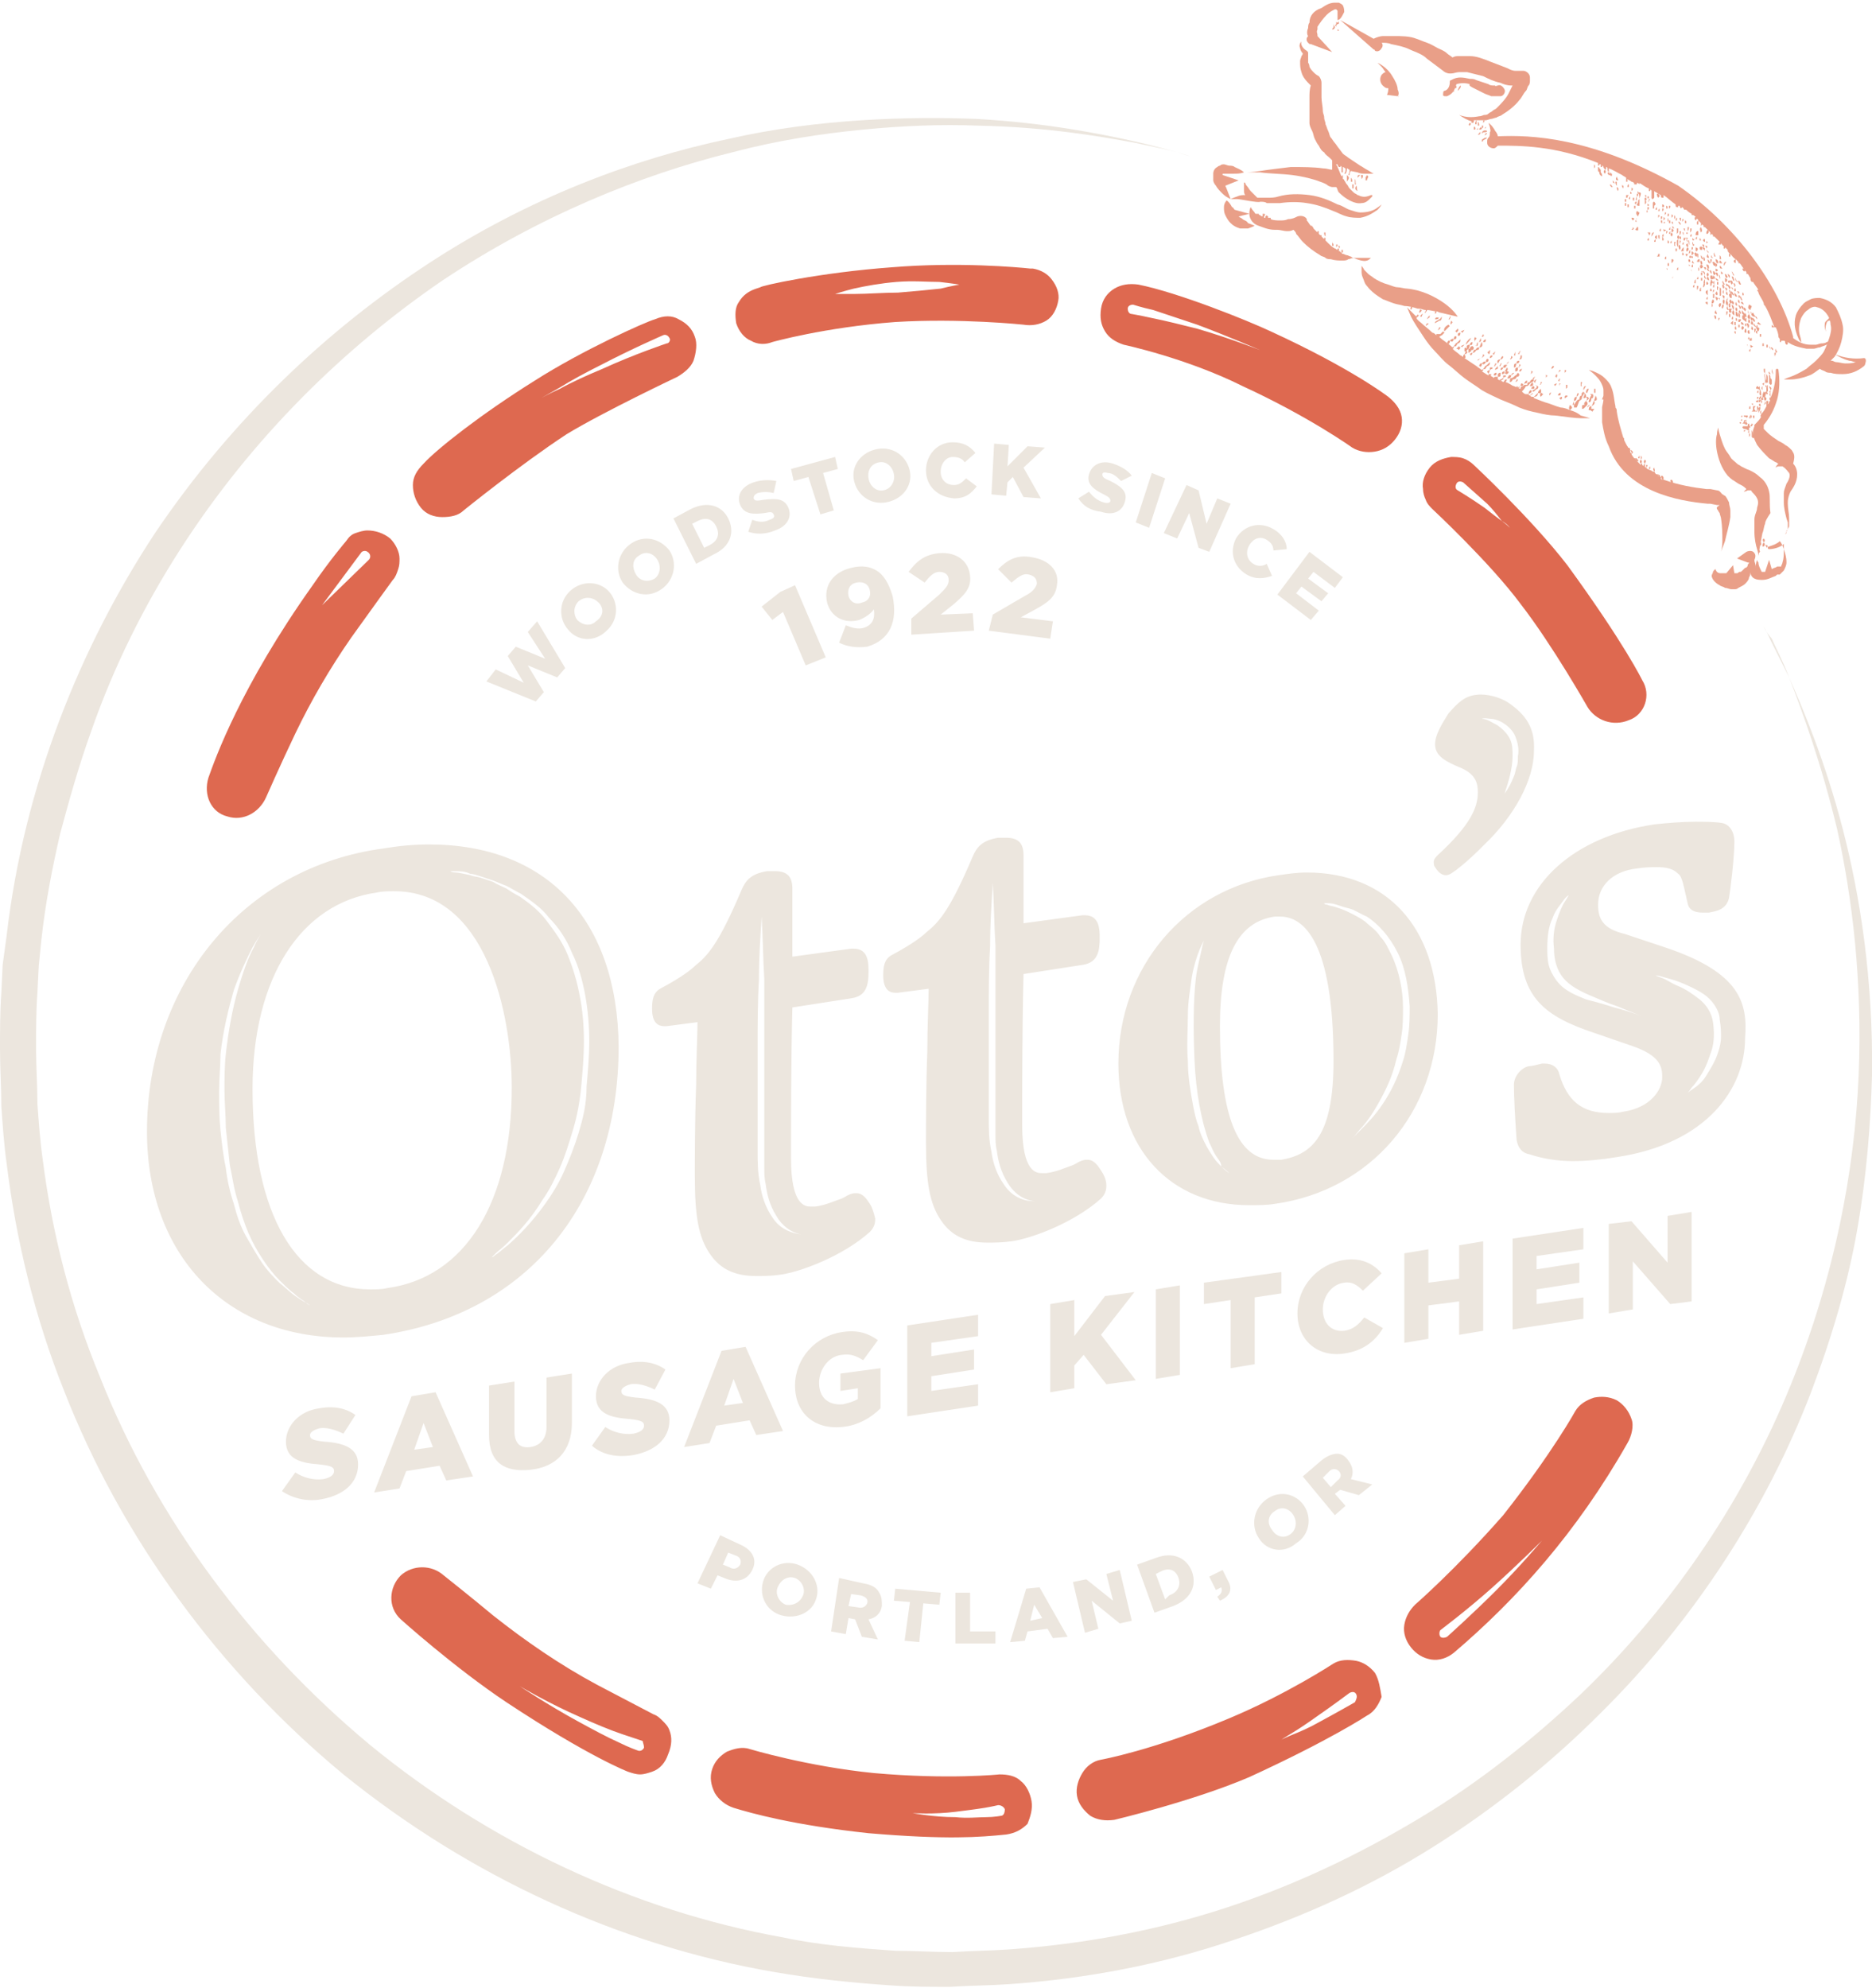 <svg id="Layer_1" xmlns="http://www.w3.org/2000/svg" viewBox="0 0 140.1 148.8"><style>.st0{fill:#ece6de}.st1{fill:#e99f88}.st2{fill:#de6950}</style><path class="st0" d="M32.1 63.2c-1.1 0-2.2.1-3.4.3C18.2 64.9 11 73.7 11 84.7c0 9.2 5.9 15.4 14.7 15.4 1 0 2-.1 3-.2 10.8-1.6 17.6-9.9 17.6-21.6-.1-9.5-5.4-15.1-14.2-15.1zm-9.2 34.3c-.2-.1-.5-.3-.8-.5-.3-.2-.7-.6-1.2-1-.4-.4-.9-.9-1.3-1.5s-.8-1.3-1.2-2c-.4-.7-.7-1.6-.9-2.4-.3-.9-.5-1.8-.6-2.7-.2-.9-.3-1.9-.4-2.8-.1-1-.1-1.9-.1-2.9s.1-1.9.1-2.8c.2-1.8.6-3.4 1-4.8.5-1.4 1-2.4 1.4-3.2.4-.7.7-1.1.7-1.1s-.3.4-.6 1.1c-.4.7-.8 1.8-1.2 3.2-.4 1.4-.7 3-.9 4.8-.1.9-.1 1.8-.1 2.7 0 .9.1 1.9.1 2.8.1.9.2 1.9.3 2.8.2.9.3 1.8.6 2.7.2.8.5 1.7.8 2.4.3.7.7 1.4 1.1 2 .4.6.8 1.1 1.2 1.5.4.4.8.8 1.1 1 .4.4.7.5.9.7.2.1.3.2.3.2s-.2-.1-.3-.2zm6.1-1.1c-.4.1-.9.1-1.3.1-5.5 0-8.8-5.6-8.8-15 0-8.3 3.6-13.9 9.3-14.7.4-.1.9-.1 1.3-.1 6.9 0 8.8 9.2 8.8 14.7 0 8.6-3.5 14.2-9.3 15zm14.3-11.6c-.3 1-.7 2-1.1 2.9-.4.9-.9 1.7-1.4 2.4-1 1.4-2 2.4-2.8 3.1-.4.3-.7.6-.9.7-.2.2-.3.2-.3.2l.3-.3c.2-.2.5-.4.9-.8.7-.7 1.7-1.7 2.6-3.2.5-.7.9-1.5 1.3-2.4.4-.9.7-1.9 1-2.9.3-1 .5-2.1.6-3.2.1-1.1.2-2.2.2-3.4 0-1.1-.1-2.3-.3-3.3-.2-1.1-.5-2.1-.9-3.1s-1-1.8-1.6-2.6c-.6-.8-1.3-1.3-2-1.8-.4-.2-.7-.4-1-.6-.4-.2-.7-.3-1-.5l-.9-.3c-.3-.1-.6-.1-.8-.2-.5-.1-.9-.2-1.1-.2-.3 0-.4-.1-.4-.1h.4c.3 0 .7 0 1.1.2.2 0 .5.1.8.2l.9.3c.3.1.7.3 1 .4.4.2.7.4 1.1.6.7.5 1.5 1 2.1 1.8.7.7 1.3 1.6 1.7 2.6.5 1 .8 2.1 1 3.2.2 1.1.3 2.3.3 3.4s-.1 2.3-.2 3.4c0 1.4-.3 2.5-.6 3.5zm21.8 5.3c-.2-.3-.5-.8-1-.8H64c-.2 0-.5.1-.8.3l-.2.1c-.6.2-1.2.5-2 .6h-.3c-.4 0-1.5 0-1.5-3.6 0-2.5 0-7.3.1-11.3l4.5-.7c1.1-.2 1.2-1.1 1.2-2 0-.6 0-1.7-1.1-1.7h-.2l-4.4.6v-5.1c0-.9-.4-1.3-1.3-1.3h-.6c-1.2.2-1.6.7-1.9 1.4-1.7 4-2.5 4.9-3.5 5.7-.2.2-.9.8-2.6 1.7-.5.3-.6.8-.6 1.5 0 1.1.5 1.3.9 1.3h.2l2.3-.3c0 1-.1 2.8-.1 4.7-.1 2.6-.1 5.5-.1 6.8 0 3.1.3 4.6 1.1 5.8.8 1.2 1.9 1.7 3.5 1.7.5 0 1.1 0 1.8-.1 1.5-.2 4.7-1.4 6.7-3.2.4-.4.4-.8.4-1-.1-.4-.2-.8-.4-1.1zm-7.3 1c-.5-.7-.8-1.6-.9-2.4-.2-.9-.2-1.7-.2-2.6v-7.7c0-1.7 0-3.4.1-5.1v-.1c0-1.5.1-3 .2-4.6.1 1.6.1 3.1.2 4.7v14.1c0 .4 0 .8.1 1.2.1.8.3 1.6.8 2.4.4.7 1.1 1.3 2 1.4-1-.1-1.8-.5-2.3-1.3zm24.6-3.5c-.2-.3-.5-.8-1-.8h-.1c-.2 0-.5.1-.8.3l-.2.1c-.6.2-1.2.5-2 .6H78c-.4 0-1.5 0-1.5-3.6 0-2.5 0-7.3.1-11.3l4.5-.7c1.1-.2 1.2-1.1 1.2-2 0-.6 0-1.7-1.1-1.7H81l-4.4.6V64c0-.9-.4-1.3-1.3-1.3h-.6c-1.2.2-1.6.7-1.9 1.4-1.7 4-2.5 4.9-3.5 5.7-.2.2-.9.8-2.6 1.7-.5.3-.6.8-.6 1.5 0 1.1.5 1.3.9 1.3h.2l2.3-.3c0 1-.1 2.8-.1 4.7-.1 2.6-.1 5.5-.1 6.8 0 3.1.3 4.6 1.1 5.8.8 1.2 1.9 1.7 3.5 1.7.5 0 1.1 0 1.8-.1 1.5-.2 4.7-1.4 6.7-3.2.4-.4.4-.8.4-1 0-.4-.2-.8-.4-1.1zm-7.3 1c-.5-.7-.8-1.6-.9-2.4-.2-.9-.2-1.7-.2-2.6v-7.7c0-1.7 0-3.4.1-5.1v-.1c0-1.5.1-3 .2-4.6.1 1.6.1 3.1.2 4.7v14.1c0 .4 0 .8.1 1.2.1.8.3 1.6.8 2.4.4.7 1.1 1.3 2 1.4-1 0-1.8-.5-2.3-1.3zm22.7-23.3c-.7 0-1.4.1-2.1.2-7 1-12 6.9-12 14.1 0 6.4 3.9 10.6 9.8 10.6.6 0 1.3 0 1.9-.1 7.2-1 12.2-6.9 12.2-14.2-.1-6.5-3.8-10.6-9.8-10.6zm-6.4 22c-.2-.2-.4-.4-.6-.7-.2-.3-.4-.6-.6-1-.2-.4-.4-.8-.5-1.3-.2-.5-.3-1-.4-1.5-.2-1.1-.4-2.2-.4-3.4-.1-1.2 0-2.3 0-3.4s.2-2.1.3-2.9c.3-1.7.9-2.7.9-2.7s-.1.3-.2.8-.3 1.2-.4 2c-.2 1.7-.2 4-.1 6.2.1 2.3.5 4.5 1.1 6.1.2.4.3.7.5 1 .2.3.4.5.4.8.4.3.6.5.6.5s-.2-.1-.6-.5zm4.5-.5h-.6c-2.7 0-4-3.3-4-10 0-5.1 1.3-7.8 4.1-8.2h.4c1.8 0 4 1.9 4 10.8 0 5.6-1.6 7-3.9 7.4zm9.1-7.4c-.4 1.3-.9 2.3-1.5 3.2-.6.9-1.2 1.5-1.6 1.9l-.5.5-.2.2s.2-.2.6-.7c.4-.4.9-1.1 1.4-2 .5-.9 1-1.9 1.3-3.2.2-.6.3-1.2.4-1.9.1-.6.1-1.3.1-2 0-1.3-.3-2.7-.8-3.8-.3-.6-.5-1.1-.9-1.5-.3-.5-.8-.8-1.1-1.1-.4-.3-.8-.5-1.2-.7-.4-.2-.7-.3-1-.4-.3-.1-.5-.1-.7-.2-.2 0-.2-.1-.2-.1h.2c.2 0 .4 0 .7.1.3.1.6.2 1 .3.4.1.8.4 1.3.6.9.6 1.7 1.5 2.3 2.7.6 1.2.8 2.6.9 4 0 .7 0 1.4-.1 2.1-.1.7-.2 1.4-.4 2zm7.9-26.8c-.6-.4-1.6-.7-2.4-.6-.9.1-1.4.6-2.1 1.4-.5.8-1 1.6-1 2.3 0 .9.8 1.3 2 1.8 1.1.5 1.2 1.2 1.2 1.8 0 1.1-.5 2.4-3 4.7-.1.1-.3.3-.3.5 0 .1 0 .3.1.4.3.5.6.6.8.6.3 0 .5-.2.8-.4.9-.7 1.5-1.3 2.1-1.9 2.2-2.1 3.7-4.8 3.7-7 .1-1.7-.6-2.7-1.9-3.6zm.6 4.8c-.1.3-.1.5-.2.7-.2.5-.4.9-.7 1.3.3-.9.6-1.9.6-2.8 0-.5 0-.9-.2-1.3s-.5-.7-.9-1c-.4-.2-.8-.5-1.2-.5.2-.1.5 0 .7 0 .2 0 .5.1.7.2.4.2.9.6 1.1 1.1.2.5.3 1 .2 1.5 0 .3 0 .6-.1.8zm11.1 13.5l-3-1c-1.7-.4-2-1.2-2-2.2 0-1.4 1.1-2.5 2.9-2.7.6-.1 1.1-.1 1.5-.1.7 0 1.2.1 1.6.5.3.2.4.9.7 2.2.1.5.5.7 1.1.7h.5c.5-.1 1.3-.2 1.5-1.1.1-.6.4-3 .4-4.2 0-.8-.4-1.3-.9-1.4-.6-.1-1.4-.1-2-.1-1 0-2.2.1-3.1.2-6 .9-10 4.5-10 9 0 4 1.9 5.4 5.5 6.6l2.9 1c2 .7 2.2 1.5 2.2 2.3 0 1-.9 2.3-2.9 2.6-.4.1-.8.1-1.1.1-2 0-3.1-.9-3.7-2.9-.1-.5-.5-.8-1.1-.8h-.2c-.4.1-.8.2-1 .2-.5.1-1.1.7-1.1 1.4 0 .9.1 2.7.2 4.1.1.6.4 1 1 1.1.9.3 2 .5 3.2.5 1 0 2.1-.1 3.3-.3 6.7-1 9.6-5.1 9.6-8.9.2-2.6-.3-4.9-6-6.8zm-3.8 4.5c-.6-.2-1.3-.4-2.1-.6-.7-.3-1.6-.6-2.2-1.4-.3-.4-.5-.8-.6-1.2-.1-.4-.1-.9-.1-1.3 0-.8.1-1.6.4-2.2.2-.6.6-1 .8-1.3.2-.3.4-.4.4-.4s-.1.2-.3.5c-.2.3-.4.8-.6 1.4-.2.6-.3 1.3-.2 2.1 0 .8.2 1.6.7 2.2.5.6 1.3 1 2 1.3.7.3 1.4.6 2 .8 1.2.5 2 .8 2 .8s-1-.4-2.2-.7zm8 2.2c0 .4-.1.8-.2 1.1-.2.7-.6 1.3-.9 1.8-.3.5-.7.8-1 1-.3.2-.4.3-.4.3s.1-.1.3-.4c.2-.2.5-.6.8-1.1.3-.5.5-1.1.7-1.7.2-.6.2-1.4.1-2.1-.1-.7-.5-1.3-1-1.7-.5-.4-1.1-.8-1.6-1-.5-.2-.9-.5-1.2-.6-.3-.1-.5-.2-.5-.2s.2 0 .5.1.8.2 1.3.4 1.2.5 1.8.9c.3.2.6.5.8.8.2.3.4.7.4 1.1.1.6.1.9.1 1.3z"/><path class="st0" d="M132 46.9s.2.3.5 1l1.4 2.8c1.1 2.5 2.7 6.3 4 11.3 1.3 5 2.3 11.3 2.2 18.5-.1 3.6-.4 7.5-1.1 11.5-.7 4-1.9 8.1-3.5 12.3-3.2 8.3-8.5 16.8-15.8 24-3.6 3.6-7.8 7-12.4 9.9-4.6 2.9-9.6 5.2-15 7-5.3 1.8-11 2.9-16.8 3.3-1.4.1-2.9.1-4.4.2-1.5 0-2.9 0-4.3-.1-3-.2-5.9-.5-8.8-1-11.7-2-22.9-7.2-32.3-14.8-9.3-7.7-16.6-17.7-20.9-28.7-2.2-5.5-3.6-11.3-4.3-17-.2-1.4-.3-2.9-.4-4.3 0-1.4-.1-2.8-.1-4.3 0-1.4 0-2.8.1-4.2l.1-2.1.3-2.2C1.8 58.8 6 48.4 11.6 39.9c5.8-8.6 13-15.3 20.5-20.2 7.5-4.9 15.3-7.8 22.4-9.3 3.5-.8 6.9-1.2 10-1.4 3.1-.2 6-.2 8.6-.1 5.2.3 9.2 1.1 11.9 1.7 1.3.3 2.4.6 3.1.8.7.2 1 .3 1 .3s-.4-.1-1-.3c-.7-.2-1.7-.4-3.1-.7-2.7-.5-6.7-1.2-11.9-1.3-2.6-.1-5.4 0-8.5.3-3.1.3-6.4.8-9.8 1.7-6.9 1.7-14.5 4.8-21.7 9.6-7.3 5-14.2 11.7-19.6 20.1-2.7 4.2-5 8.8-6.7 13.7-.9 2.5-1.6 5-2.3 7.6-.6 2.6-1.1 5.2-1.4 7.9l-.2 2-.1 2c-.1 1.3-.1 2.8-.1 4.2 0 1.3.1 2.7.1 4.1.1 1.4.2 2.8.4 4.2.7 5.5 2.1 11 4.3 16.3 4.2 10.6 11.3 20.1 20.2 27.5 8.9 7.3 19.7 12.4 30.9 14.4 2.8.6 5.6.8 8.4 1 1.4 0 2.9.1 4.3.1 1.4-.1 2.8-.1 4.2-.2 5.6-.4 11-1.4 16.2-3.1 5.2-1.7 10-4 14.5-6.7s8.5-5.9 12.1-9.3c7.2-6.9 12.4-15 15.7-23.1 3.3-8.1 4.8-16.1 5.1-23.2.3-7.1-.5-13.4-1.6-18.4-1.2-5-2.6-8.8-3.6-11.4-.5-1.3-1-2.2-1.3-2.9-.5-.6-.6-.9-.6-.9z"/><path class="st0" d="M58.6 45.8l-.8.6-.8-1 1.4-1.1 1.1-.5 2.3 5.4-1.5.6-1.7-4zm4.2 2.3l.5-1.3c.5.2.9.3 1.3.2.7-.2.9-.7.8-1.4-.2.3-.6.6-1.1.8-1.1.3-2.1-.2-2.4-1.3-.3-1.3.5-2.3 1.8-2.6.8-.2 1.4-.1 1.9.2.5.3.9.9 1.2 1.9.4 1.9-.2 3.3-1.9 3.8-.8.1-1.5 0-2.1-.3zm2.3-3.9c-.1-.5-.5-.7-1-.6-.5.1-.7.5-.6 1 .1.4.5.7 1 .5.5-.1.7-.5.6-.9zm3.1 2.1l2.1-1.8c.5-.5.7-.7.7-1.1 0-.4-.3-.6-.7-.6-.4 0-.7.3-1.1.8l-1.2-.8c.6-.8 1.2-1.3 2.3-1.4 1.3-.1 2.2.6 2.3 1.7.1.9-.4 1.4-1.2 2.1l-1 .8 2.4-.1.1 1.3-4.7.3v-1.2zm6.1-.3l2.4-1.4c.6-.3.8-.6.9-.9 0-.4-.2-.6-.6-.7-.4-.1-.7.1-1.3.6l-1-1c.7-.7 1.4-1.1 2.5-.9 1.3.2 2.1 1 1.9 2.1-.1.9-.7 1.3-1.6 1.8l-1.1.6 2.4.3-.2 1.3-4.6-.6.3-1.2zm-20.4 68.9l1.5.7c.9.4 1.3 1.1.9 1.9-.4.8-1.2 1-2.1.6l-.5-.2-.5 1-1-.4 1.7-3.6zm.7 2.4c.3.2.6.1.8-.2.1-.3 0-.6-.4-.7l-.5-.2-.4.9.5.2zm2.5 1.1c.3-1.1 1.5-1.7 2.6-1.3 1.1.4 1.7 1.5 1.4 2.5-.3 1.1-1.5 1.6-2.6 1.3-1.1-.3-1.7-1.4-1.4-2.5zm3 1c.2-.5-.1-1.1-.6-1.3-.6-.2-1.1.2-1.3.7-.2.5.1 1.1.6 1.3.6.1 1.1-.2 1.3-.7zm2.7-1.3l1.8.4c.6.1 1 .3 1.2.7.2.3.2.6.2 1-.1.6-.5.9-1 1l.7 1.5-1.2-.2-.5-1.3-.5-.1-.2 1.2-1.1-.2.6-4zm1.4 2.2c.4.1.6-.1.7-.3.1-.3-.1-.5-.5-.6l-.7-.1-.2.9.7.1zm3.9-.4l-1.2-.1.1-.9 3.4.3-.1.9-1.2-.1-.3 2.9-1.1-.1.4-2.9zm3.4-.7h1.1v2.9h1.9v.9h-3v-3.8zm5.3-.3l1-.1 2.1 3.7-1.1.1-.4-.7-1.5.2-.2.7-1.1.1 1.2-4zm1.2 2.2l-.6-1-.3 1.2.9-.2zm2.3-2.7l1-.2 2 1.6-.5-2 1-.3.9 3.8-.9.2-2.1-1.7.5 2.1-1 .3-.9-3.8zm4.8-1.3l1.4-.5c1.3-.5 2.3 0 2.7 1 .4 1.1-.1 2.1-1.4 2.6l-1.4.5-1.3-3.6zm2.4 2.3c.6-.2.9-.7.7-1.3-.2-.6-.7-.8-1.3-.5l-.4.2.7 1.9.3-.3zm3.6.1c.3-.2.4-.4.3-.7l-.4.2-.5-1 1-.5.4.8c.4.7.1 1.2-.6 1.5l-.2-.3zm3.1-4.4c-.6-.9-.4-2.2.6-2.9 1-.7 2.2-.4 2.8.5.6.9.4 2.2-.6 2.8-.9.8-2.2.6-2.8-.4zm2.6-1.7c-.3-.5-.9-.7-1.4-.3-.5.3-.6.9-.2 1.4.3.5.9.7 1.4.3.4-.3.5-.9.2-1.4zm.7-2.9l1.4-1.2c.5-.4.9-.5 1.2-.5.3 0 .6.2.8.5.4.5.4 1 .2 1.4l1.6.4-1 .8-1.4-.4-.4.3.8.9-.8.7-2.4-2.9zm2.6.3c.3-.2.3-.5.1-.7-.2-.2-.5-.2-.7 0l-.5.5.6.7.5-.5zm-79 .8l1-1.4c.6.4 1.4.6 2.1.5.5-.1.8-.3.8-.6s-.2-.4-1.1-.5c-1.4-.1-2.5-.4-2.5-1.7 0-1.2 1-2.3 2.5-2.5 1.1-.2 2 0 2.7.5l-.9 1.4c-.6-.3-1.3-.5-1.8-.4-.4.1-.7.3-.7.5 0 .3.2.4 1.1.5 1.5.1 2.5.5 2.5 1.7 0 1.4-1.1 2.3-2.7 2.6-1 .2-2.1 0-3-.6zm9.7-7.1l1.8-.3 2.8 6.3-2 .3-.5-1.1-2.5.4-.5 1.3-1.9.3 2.8-7.2zm1.6 3.8l-.7-1.8-.7 2 1.4-.2zm4.2-.9v-3.7l1.9-.3v3.7c0 1 .5 1.3 1.2 1.2.7-.1 1.2-.6 1.2-1.5v-3.7l1.9-.3v3.7c0 2.1-1.2 3.3-3.1 3.5s-3.1-.5-3.1-2.6zm7.7.8l1-1.4c.6.4 1.4.6 2.1.5.5-.1.8-.3.8-.6s-.2-.4-1.1-.5c-1.4-.1-2.5-.4-2.5-1.7 0-1.2 1-2.3 2.5-2.5 1.1-.2 2 0 2.7.5L49 104c-.6-.3-1.3-.5-1.8-.4-.4.1-.7.3-.7.5 0 .3.2.4 1.1.5 1.5.1 2.5.5 2.5 1.7 0 1.4-1.1 2.3-2.7 2.6-1.2.2-2.3 0-3.1-.7zm9.7-7.1l1.8-.3 2.8 6.3-2 .3-.5-1.1-2.5.4-.5 1.3-1.9.3 2.8-7.2zm1.6 3.9l-.7-1.8-.7 2 1.4-.2zm3.9-1.3c0-2 1.5-3.7 3.5-4 1.2-.2 2 .1 2.7.6l-1.1 1.5c-.5-.3-.9-.5-1.6-.4-1 .1-1.7 1.1-1.7 2.1 0 1.1.7 1.7 1.8 1.6.4-.1.8-.2 1.1-.4v-.8l-1.3.2v-1.3l3-.4v3c-.7.7-1.7 1.3-2.9 1.4-2 .2-3.5-1-3.5-3.1zm8.4-4.5l5.3-.8v1.6l-3.5.5v1l3.2-.5v1.5l-3.2.5v1.1l3.5-.5v1.6l-5.3.8v-6.8zm10.7-1.6l1.8-.3v2.7l2.3-3 2.2-.3-2.5 3.2 2.6 3.4-2.2.3-1.7-2.2-.7.8v1.7l-1.8.3v-6.6zm7.9-1.1l1.8-.3v6.7l-1.8.3v-6.7zm5.6.8l-2 .3V96l5.8-.8v1.6l-2 .3v5l-1.8.3v-5.1zm5 1c0-2 1.5-3.7 3.5-4 1.3-.2 2.2.3 2.8 1l-1.4 1.3c-.4-.4-.8-.7-1.4-.6-.9.1-1.6 1-1.6 2s.6 1.7 1.6 1.6c.7-.1 1.1-.5 1.5-1l1.4.8c-.6 1-1.5 1.7-2.9 1.9-2 .3-3.5-1-3.5-3zm8-4.5l1.8-.3V96l2.3-.3v-2.5l1.8-.3v6.7l-1.8.3v-2.5l-2.3.3v2.5l-1.8.3v-6.7zm8.1-1.1l5.3-.8v1.6l-3.5.5v1l3.2-.5V96l-3.2.5v1.1l3.5-.5v1.6l-5.3.8v-6.8zm7.2-1.1l1.7-.2 2.7 3.1V91l1.8-.3v6.7l-1.6.2-2.8-3.2V98l-1.8.3v-6.7zM36.4 51l.7-.9 2.1 1-1.2-2 .6-.7 2.2.9-1.3-2 .7-.8 2.1 3.5-.6.7-2.2-.9 1.2 2-.6.7-3.7-1.5zm6.1-3.9c-.7-.8-.7-2.1.2-2.9.9-.8 2.2-.7 2.9.1.7.8.7 2.1-.2 2.9-.9.9-2.2.8-2.9-.1zm2.3-2c-.4-.4-1-.5-1.5-.1-.4.4-.4 1-.1 1.4.4.4 1 .5 1.4.1.6-.4.6-1 .2-1.4zm1.8-1.5c-.6-.9-.4-2.2.6-2.9 1-.7 2.2-.4 2.9.5.6.9.4 2.2-.6 2.9-1 .7-2.2.4-2.9-.5zm2.6-1.7c-.3-.5-.9-.7-1.4-.3-.5.3-.5.9-.2 1.4.3.5.9.6 1.4.3.4-.3.5-.9.2-1.4zm1.2-3.1l1.3-.7c1.2-.6 2.3-.3 2.8.7s.2 2.1-1.1 2.7l-1.3.7-1.7-3.4zm2.7 2c.6-.3.8-.8.5-1.4-.3-.6-.8-.7-1.4-.4l-.4.2.9 1.8.4-.2zm2.9-1l.3-.9c.5.2.9.2 1.3 0 .3-.1.4-.2.3-.4-.1-.2-.2-.2-.7-.1-.8.1-1.5.1-1.8-.6-.3-.7.1-1.4 1-1.7.6-.2 1.2-.2 1.7-.1l-.2.9c-.4-.1-.8-.1-1.2 0-.2.1-.3.2-.3.4.1.2.2.2.8.1.9-.1 1.5-.1 1.8.6.3.7-.1 1.4-1 1.7-.7.3-1.4.3-2 .1zm4.5-4.1l-1.1.3-.2-.9 3.3-.9.2.9-1.1.3.8 2.8-1 .3-.9-2.8zm3.4.2c-.2-1.1.6-2.1 1.8-2.3 1.2-.2 2.2.6 2.4 1.7.2 1.1-.6 2.1-1.8 2.3-1.2.2-2.2-.6-2.4-1.7zm3-.4c-.1-.6-.6-1-1.1-.9-.6.1-.9.6-.8 1.2.1.6.6 1 1.1.9.6-.1.9-.7.8-1.2zm2.4-.3c0-1.1.8-2.1 2-2.1.8 0 1.3.3 1.7.8l-.8.7c-.2-.3-.5-.4-.9-.4-.5 0-.9.5-.9 1.1 0 .6.4 1 1 1 .4 0 .6-.2.9-.5l.8.6c-.4.5-.8.9-1.7.9-1.2-.1-2.1-.9-2.1-2.1zm5.1-2l1.1.1-.1 1.6 1.5-1.5 1.3.1-1.6 1.5 1.3 2.3-1.3-.1-.8-1.5-.4.4-.1 1-1.1-.1.2-3.8zm6.3 4.1l.8-.5c.3.4.7.7 1.1.8.3.1.5 0 .5-.1 0-.2-.1-.3-.5-.5-.8-.4-1.3-.8-1.1-1.5.2-.7.9-1.1 1.8-.8.6.2 1.1.5 1.4.9l-.8.4c-.3-.3-.6-.6-1-.6-.3-.1-.4 0-.4.1 0 .2.1.3.6.5.8.4 1.3.8 1.1 1.5-.2.8-.9 1.1-1.8.8-.8-.1-1.3-.4-1.7-1zm5.5-1.9l1 .4-1.2 3.7-1-.4 1.2-3.7zm2.6.9l.9.4.6 2.5.8-1.9 1 .4-1.6 3.6-.8-.3-.7-2.6-.9 1.9-1-.4 1.7-3.6zm3.7 4c.6-1 1.8-1.3 2.8-.7.7.4 1 1 1 1.5l-1 .1c0-.4-.2-.6-.5-.8-.5-.3-1-.1-1.3.4-.3.5-.2 1.1.3 1.4.3.2.7.2 1 0l.4.9c-.6.2-1.2.3-1.9-.1-1-.6-1.3-1.7-.8-2.7zm5.5 1l2.5 1.9-.6.8-1.6-1.2-.4.5 1.5 1.1-.5.6-1.5-1.1-.4.5 1.7 1.3-.6.7-2.5-1.9 2.4-3.2z"/><path class="st1" d="M117.5 30.7c.2-.2.2-.2 0-.4-.1.2-.1.3 0 .4-.1 0-.1 0 0 0-.2-.1-.5-.2-.7-.2-.4-.1-.8-.3-1.2-.4-.3-.1-.5-.2-.8-.3v-.1c.2 0 .3-.1.3-.3.2.1.3 0 .2-.3-.1.1-.2.2-.2.3l-.3.3h-.1c-.1 0-.1 0-.2-.1.1 0 .1-.1.2-.1v-.1l-.2.2s-.1 0-.1-.1c.1-.1.3-.1.2-.3-.1 0-.2.1-.2.3h-.2c-.1 0-.2-.1-.3-.2.1-.1.2-.2.3-.4.2 0 .2-.1.3-.2.1-.1.2-.1.3-.2 0 0 0-.1-.1-.1s-.2.1-.2.2c-.2 0-.2.1-.2.2h-.2c-.1.1-.2.1-.3.2v.1c-.1 0-.2-.1-.2-.1s0-.1-.1-.1v.1c-.1-.1-.3-.1-.4-.2-.2-.1-.3-.2-.5-.2h.1v-.1c-.1 0-.1 0-.2.1-.1-.1-.2-.1-.4-.2v-.2h-.2s-.1 0-.1.1l-.1-.1s0-.1.1-.1h.1c.1 0 .1-.1.1-.1v-.1c-.1 0-.1 0-.2.1v.1s-.1 0-.1.1c-.1 0-.1-.1-.2-.1h.1V28h-.2v.1c-.2-.1-.3-.2-.5-.3.1 0 .1-.1.1-.2.2.1.2-.1.3-.2.1 0 .2-.1.2-.2v-.1l-.2.2c-.1.1-.2.1-.2.2l-.2.2c-.1-.1-.3-.2-.4-.3l-.9-.6c.1 0 .1-.1 0-.3-.1.1-.1.1-.1.2-.1 0-.1-.1-.2-.1-.2-.2-.4-.3-.6-.5.1 0 .1-.1.1-.2.2.1.2-.1.3-.2.1 0 .2-.1.2-.2v-.1l-.2.2c-.1.1-.2.1-.2.2l-.2.2c-.3-.3-.7-.5-1-.8.1 0 .1-.1.2-.1l.2-.2-.1-.1-.2.2h-.3v.1c-.1-.1-.2-.2-.3-.2-.3-.3-.6-.5-.8-.7-.1-.1-.3-.2-.4-.4l.2-.2s-.1 0-.1-.1c0 .1-.1.1-.1.2l-.2-.2-.5-.5s.1.2.3.7c.2.4.6 1 1 1.6.2.3.5.7.8 1 .3.3.6.7 1 1 .4.3.8.7 1.2 1 .4.3.9.6 1.3.9.5.3 1 .5 1.4.7.5.2 1 .4 1.4.6.5.2.9.3 1.4.4.4.1.9.2 1.3.2.8.1 1.5.2 1.9.2h.7s-.3-.1-.7-.2c-.1-.1-.4-.3-.8-.4zm-12.9-24c0-.3-.2-.7-.4-1-.4-.7-1.1-1-1.1-1l.3.3c.1.1.2.3.3.4-.1 0-.2.1-.3.2-.2.3-.1.7.2.9.1.1.2.1.3.1v.1c0 .2-.1.4-.1.4l.8.1c.1-.1.1-.3 0-.5zm.1.5c-.1 0-.1.1 0 0 0 .1 0 .1 0 0zm-6.8-4c.1 0 .1 0 0 0 .1 0 .1 0 0 0 .1.1.1.1.2.1l1.6.6-1.1-1.2v-.1c0-.1-.1-.2 0-.4V2c.2-.3.4-.6.7-.9.2-.2.4-.3.6-.4h.1l.1.1v.7s.1 0 .2-.1.2-.3.3-.5c0-.1 0-.3-.1-.5-.1-.1-.1-.1-.3-.2h-.3c-.4 0-.7.2-1 .4-.6.2-.9.6-.9 1.1-.1.1-.1.3-.1.4-.1.2-.1.5 0 .6-.2.2-.1.4 0 .5zm12.4 3.4l.8.4c.2.1.3.1.5.2h.7c.2 0 .4-.3.3-.5s-.3-.4-.5-.3c-.1 0-.2.1-.2 0h-.1c-.1 0-.3 0-.4-.1l-.9-.3c-.2-.1-.3-.1-.5-.1-.5-.1-.9-.2-1.4.1-.1 0-.1.1-.1.2 0 0 0 .5-.4.6-.1 0-.1.2-.1.3 0 .1.1.1.2.1h.1c.5-.2.6-.6.7-.9.3-.1.7-.1 1 0-.1.1.1.2.3.3zm-17.2 7.1v.5c0 .2 0 .3.1.4-.2 0-.4 0-.6.1-.3.1-.5.2-.5.2h.5c.2 0 1.6.3 1.7.2.2 0 .4 0 .5.1h1c.7-.1 1.4-.1 2 0 .7.1 1.3.3 2 .6.3.1.6.3 1 .4.3.1.7.1 1 .1.6-.1 1-.4 1.3-.6.2-.2.3-.4.3-.4s-.1.1-.4.3c-.3.2-.7.3-1.2.3-.2 0-.5-.1-.8-.2-.3-.1-.5-.3-.9-.4-.6-.3-1.3-.6-2.1-.7-.8-.1-1.6-.1-2.3.1-.3.1-.6.1-.9.1h-.7l-.1-.1-.1-.1-.3-.3c-.1-.1-.2-.3-.3-.4-.1-.1-.1-.2-.1-.2s-.1-.1-.1 0zm39.3 23.1c-.1-.5-.4-.9-.7-1.1-.3-.3-.7-.5-1-.6l-.2-.1-.2-.1c-.1-.1-.2-.1-.3-.2-.2-.2-.4-.3-.5-.5-.1-.2-.3-.4-.4-.6-.2-.4-.3-.8-.4-1.1-.1-.3-.1-.5-.1-.5s-.1.2-.1.5c-.1.3-.1.8 0 1.3s.3 1.2.8 1.8c.1.1.3.3.5.4l.3.2.2.1c.2.1.3.2.4.3l-.2.2s.1 0 .3-.1h.2s.1 0 .1.1c.2.2.3.3.4.5.1.2.1.4 0 .7 0 .3-.2.5-.2.9v.9c0 .5.1 1 .2 1.3.1.3.1.5.1.5s.1-.7.3-1.7c.1-.2.1-.5.2-.7 0-.2.2-.5.4-.8-.1-.7 0-1.2-.1-1.6zm3.8-11.2zm-24.1-15.4c0-.1-.1-.3-.2-.4-.2-.4-.5-.6-.5-.6l.1.3c0 .1.1.3 0 .4 0 .2 0 .3-.1.4-.1.1-.1.2-.1.3v.1c0 .2.2.4.5.4.1 0 .2-.1.3-.2 1.7 0 4.3 0 7.5 1.3v.2c.1 0 .1-.1.1-.1h.1v.2h.1v-.1s.1 0 .1.1.1.1.1.2c0 0 .1 0 .1-.1v-.1s.1 0 .1.1 0 .2.1.3v-.3c.3.1.6.3 1 .5.1.1.2.1.3.2v.3h.1v-.2c.1.1.2.1.3.2.1 0 .2.1.2.1v.1h.2v-.1h.1l.1.1v-.1c.2.1.4.3.7.4v.2h.1v-.1s.1 0 .1.1v.5s0 .1.1.1l.1-.1v-.5c.1.1.2.1.3.2h-.1c0 .1 0 .2.1.3l.1-.1c0-.1 0-.1-.1-.2.1 0 .1.1.2.1 0 .1 0 .2.1.2h.1v-.2c.3.2.6.5.9.7 0 .1 0 .2.1.2h.1v-.1h.1c0 .1.1.2.1.2l.1-.1.1.1s0 .1.1.1h.1c.1.1.2.2.4.3v.1h.1c.1 0 .1.1.2.1-.1.1-.1.2 0 .3.1-.1.1-.2 0-.2.1.1.2.1.2.2l-.1.1v.2h.1v-.3l.2.2v.3c-.1.1-.1.2 0 .4.1-.1.1-.2 0-.4 0-.1 0-.1.1-.2l.1.1v.1h.1l.2.2c-.1.1-.1.2-.1.3h.1c.1-.1.1-.2 0-.3l.2.2v.2l.1-.1.1.1v.1h.1l.4.4s-.1.1-.1.2h.2v-.1c.1.1.1.2.2.2v.2h.1v-.1l.2.2v.1c.1.1.1.2.2.2h-.1v.2h.1V19c.1.1.2.3.4.4-.2.1-.2.2 0 .3v-.3l.2.2v.1h.1c.1.1.2.3.3.4h-.1c0 .1.1.2.1.2h.1v-.1c0 .1.1.1.1.2v.1h.1c.1.1.1.2.2.3 0 .1 0 .2.1.3h.1c.1.2.3.4.4.6h-.1c0 .1.1.1.1.2.1.3.3.5.4.8 0 .1 0 .1.1.2.3.5.5 1.1.7 1.6l-.2-.2v.2h.3c.1.2.2.5.2.7 0 .1.1.1.1.2v.2h.1v-.1h.2s.1 0 .1.1 0 .1.1.2c0 0 .1 0 .1-.1v-.1c.4.3.9.4 1.4.5h.5c.2 0 .3-.1.5-.1.2-.1.3-.1.5-.2.1-.1.3-.2.4-.3.2-.2.3-.5.4-.8 0-.3 0-.6-.2-.8-.1 0-.2-.1-.2-.1h-.2l-.3.3c-.1.3 0 .6.1.8-.1-.2-.1-.5 0-.7 0-.1.1-.2.2-.2h.2c.1 0 .1 0 .1.1.1.2.2.4.1.7l-.3.6c-.1.1-.2.2-.3.2-.1.1-.3.1-.4.1-.1 0-.3.1-.4.1h-.4c-.5 0-.9-.2-1.3-.5v-.1c-1.1-4-4.4-8.4-8.6-11.3-6.6-3.7-11.1-3.8-13.5-3.7z"/><path class="st1" d="M139.5 26.8c-.7.1-1.5 0-2.2-.3.3.2.7.4 1.1.5.2 0 .3.1.5.1-.3.1-.5.1-.8.1-.2 0-.5-.1-.7-.1-.1 0-.2-.1-.3-.1h-.1l.3-.3c.2-.3.4-.7.5-1.1.1-.4.2-.9.1-1.3-.1-.5-.3-.9-.5-1.3-.3-.4-.7-.6-1.2-.7-.2 0-.5 0-.7.1-.2.1-.4.2-.5.3-.3.3-.5.6-.6.9-.2.7 0 1.2.1 1.5.1.2.1.3.2.4 0 .1.1.1.1.1s0-.2-.1-.5-.1-.8.1-1.3c.1-.2.3-.5.5-.6.2-.2.5-.3.7-.2.5.1 1 .7 1 1.3.1.3 0 .7-.1 1-.1.3-.2.6-.4 1-.1.2-.4.5-.6.7-.2.2-.5.4-.7.6-.5.3-.9.5-1.2.6-.3.1-.5.2-.5.2h.5c.4 0 .9-.1 1.4-.3.3-.1.5-.3.8-.5.1.1.2.1.4.2.1.1.3.1.4.1.3.1.6.1.9.1.6 0 1.1-.2 1.6-.6 0 0 .1-.1.1-.2.1-.3 0-.4-.1-.4zm-11 11.3c.1.1.1.2.2.3 0 .1.1.3.1.4.1.6.1 1.2.1 1.7s-.1.8-.1.8.1-.3.3-.8c.1-.5.3-1.1.4-1.8v-.5c0-.2-.1-.4-.1-.6-.1-.2-.2-.4-.3-.5-.1 0-.1-.1-.2-.1-.1-.1-.2-.3-.4-.3l-.5-.1h-.3c-.9-.1-2.1-.3-3.2-.7 0 0-.1 0-.1-.1v.1s-.1 0-.1-.1v-.1h-.1s-.1 0-.1-.1v-.1h-.1c-.1 0-.1-.1-.2-.1v-.1h-.1c-.1-.1-.2-.1-.4-.2-.1-.1-.3-.2-.4-.3v-.1h-.1v.1l-.3-.3h.1c0-.1-.1-.1-.1-.2h-.1c0 .1 0 .1.1.2-.1-.1-.3-.3-.4-.5.1-.1.1-.2 0-.2v.2c0-.1-.1-.1-.1-.2v-.1s-.1 0-.1-.1c-.1-.2-.3-.5-.4-.8-.2-.7-.4-1.3-.5-2 0-.1 0-.2-.1-.3v-.1c-.1-.4-.1-.9-.3-1.4-.1-.3-.3-.5-.5-.7-.2-.2-.4-.3-.6-.4-.4-.2-.6-.2-.6-.2s.2.1.5.4c.1.1.3.3.4.5.1.2.2.4.2.6v.4c0 .1-.1.2-.1.3h.1c0 .2-.1.5-.1.6v1.1c.1.6.2 1.2.5 1.8 1.2 3.4 5.2 4.1 7.4 4.3h.2l.5.1h.2c-.3.2-.2.2-.2.3zM91.7 13.9l1-.4-1.2-.4V13s.1 0 0 0h.8c.3 0 .5 0 .8-.1-.2-.2-.5-.3-.7-.4-.1-.1-.3-.1-.4-.1-.1 0-.3-.1-.4-.1-.1 0-.2 0-.3.1-.1 0-.2.1-.2.1-.2.1-.3.3-.3.5v.5c0 .1.1.3.2.4.1.2.3.4.5.6.2.2.4.3.6.4-.2-.5-.3-.8-.4-1zm5-.8c.8.1 1.6.3 2.1.5.3.1.5.2.6.3.2.1.3.1.3.1h.3c.1.1.1.3.2.4.5.5 1.2.9 1.7.8.3 0 .5-.2.6-.3l.2-.2v-.1h-.1s-.4.2-.7.1c-.1 0-.2-.1-.3-.1-.1-.1-.2-.1-.3-.2l-.3-.3c-.1-.1-.1-.2-.2-.3-.1-.1-.1-.2-.2-.3 0 0 0-.1-.1-.1v-.3l-.1.1c-.1-.2-.2-.5-.3-.7 0-.1-.1-.1-.1-.2h.1s0 .1.1.2h.1s.1-.1 0-.1c0 0 .1 0 .1.1v.4h.1v-.4c.1 0 .1.1.2.1 0 .2 0 .3-.1.4h.1c.1-.1.1-.3.1-.4.1 0 .1.1.2.1 0 .1 0 .2-.1.4h.1c0-.1 0-.2.1-.3l.5.1c.2.1.4.1.6.1h.6c-.2-.1-.3-.2-.5-.3-.2-.1-.3-.2-.5-.3l-.9-.6c-.1-.1-.3-.2-.4-.3l-.3-.4c-.1-.1-.2-.3-.3-.4-.1-.1-.2-.3-.3-.4-.1-.1-.1-.3-.2-.5s-.1-.3-.2-.5c0-.2-.1-.3-.1-.5s-.1-.3-.1-.5c0-.3-.1-.7-.1-1V6.2c0-.2-.1-.4-.2-.5-.2-.1-.3-.2-.4-.3-.1-.1-.2-.2-.3-.4 0 0 0-.2-.1-.3V4c0-.1 0-.1-.1-.2-.2-.1-.5-.4-.4-.7-.1.1-.2.3-.1.5 0 .1.1.3.2.4 0 .1-.1.2-.1.2 0 .1-.1.2-.1.4 0 .3 0 .5.1.8.1.4.4.7.7 1-.1.3-.1.6-.1.9v1.9c0 .2.1.4.2.6.1.2.1.4.2.6.1.2.2.4.3.5.1.2.2.4.4.5.1.2.3.3.4.4l.2.2v.7c-.2 0-.4-.1-.7-.1-.7-.1-1.5-.1-2.4-.1-.8.1-1.7.2-2.3.3-.6.1-1 .1-1 .1h1c.7.1 1.6.1 2.4.2zm5.9 6.2h-1.2c-.1 0-.2 0-.3-.1-.1 0-.2-.1-.3-.1-.1 0-.2-.1-.3-.1 0 0-.1 0-.1-.1h.1v-.2h-.1v.2s-.1 0-.1-.1h-.1v-.2h-.1v.1c-.1 0-.1-.1-.2-.1-.2-.1-.4-.3-.5-.4l-.2-.2v-.2h-.1v.1l-.2-.2v-.1h-.1l-.1-.1v-.2h-.1v.1l-.3-.3c0-.1-.1-.1-.1-.2h-.1c-.1-.1-.2-.3-.3-.4v-.1c-.1-.2-.4-.3-.7-.2-.2.1-.4.2-.7.2-.2.1-.4.1-.6.1-.2 0-.5 0-.7-.1v-.1h-.2c0-.1 0-.2-.2-.1v.1h-.1v-.2h-.1v.1c-.1 0-.2-.1-.2-.1-.1 0-.1-.1-.1-.1H94s-.1 0-.1-.1c-.2-.2-.3-.4-.3-.4s-.1.2-.1.5c0 .2.1.7.7.9.3.1.7.3 1.2.3h.2c.2 0 .5.1.7.1.2 0 .3 0 .5-.1.1.1.2.2.2.3.2.2.3.4.5.6.4.4.8.7 1.3 1 .1.1.3.1.4.2.1.1.3.1.4.1.3.1.6.1.9.1.1 0 .3 0 .4-.1.1 0 .3-.1.4-.1.9.4 1.1.2 1.3 0z"/><path class="st1" d="M93 16.4c-.1-.1-.2-.1-.3-.2l.8-.2-1.1-.3c-.1-.1-.1-.2-.2-.2-.2-.4-.4-.5-.4-.5s-.2.2-.2.5c0 .2 0 .4.1.6.1.2.2.4.4.6.2.2.4.3.7.4h.6c.3-.1.5-.2.5-.2s-.2-.1-.5-.2c-.1-.2-.3-.2-.4-.3zm7.3-14.9l2.5 2.2s.1 0 .1.1c.2.1.4 0 .5-.2.1-.1.1-.3 0-.4.2 0 .5 0 .7.1.5.1 1 .2 1.4.4.2.1.5.2.7.3.2.1.4.2.6.4l1.2.9c.1.1.3.2.5.2h.1c.2 0 .4-.1.6-.1h.6l1.2.3c.4.2.8.4 1.3.5.2.1.5.2.8.2h.1l-.3.6c-.2.4-.6.8-.9 1.1-.1.1-.2.1-.3.2-.1.1-.2.1-.3.2-.1.1-.2.1-.3.1-.1 0-.2.1-.4.1-.5.1-1 .1-1.5-.1.3.2.6.4 1 .5h-.1c0 .1.1.1.1.1s.1 0 .1-.1V9h.9c.1 0 .3-.1.4-.1.1 0 .3-.1.4-.1.1-.1.3-.1.4-.2.5-.3 1-.7 1.3-1.1.2-.2.3-.5.5-.7.1-.1.1-.3.2-.4.1-.1.1-.3.1-.4v-.2c0-.3-.3-.5-.5-.5h-.6c-.2 0-.4-.1-.6-.2l-1.3-.5c-.5-.2-1-.4-1.5-.4h-.8c-.2 0-.3 0-.5.1-.1-.1-.3-.2-.4-.3-.2-.2-.5-.3-.7-.4-.2-.1-.5-.3-.8-.4-.3-.1-.5-.2-.8-.3-.5-.2-1.1-.2-1.7-.2h-.8c-.2 0-.5.1-.7.2l-2.5-1.4zm33.8 32.2c-.2-.2-.3-.3-.5-.4-.1-.1-.3-.2-.5-.3-.3-.2-.6-.4-.8-.6l-.3-.3v-.3c.5-.6.8-1.2 1-1.9.2-.7.2-1.5.1-2.2 0 0 0-.1-.1-.1 0 0-.1 0-.1.1 0 .7-.1 1.4-.4 2.1v-.6c.1-.1.1-.2-.1-.3 0 .1.1.2.1.3-.1.1-.1.2 0 .2-.1.1-.1.1 0 .3-.1.1-.1.2 0 .3-.1 0-.1.1-.1.1 0 .1-.1.1-.1.2v-.1c.1-.2 0-.2-.1-.2v.4c-.1.2-.2.4-.4.6v-.3c-.1.1-.1.2 0 .3 0 .1-.1.1 0 .2-.1.2-.3.4-.4.5l-.1.1v.1l-.1.3v.4c.1.3.2.5.3.7.3.4.6.7.9 1 .2.1.3.2.5.3.1 0 .1.1.2.1l-.1.1c-.1.1-.1.2-.1.2s.1-.1.2-.1h.3c.3.2.4.4.5.5.1.2 0 .5-.2.8-.1.3-.2.5-.2.7v.7c0 .4.1.8.2 1.2l.1.3v.4c0 .1 0 .2-.1.2v.1c0 .1 0 .1-.1.2 0 .1-.1.1-.1.2l-.3.3c-.2.2-.5.3-.8.4 0 0-.1 0-.1.1 0 0 0 .1.1.1.3 0 .7-.1 1-.3l.1-.1v.6c0 .2 0 .5-.1.8 0 .1-.1.2-.1.3h-.3c-.1.1-.3.1-.4.2l-.2-.7-.3.9h-.2s-.1 0-.1-.1c-.1-.2-.2-.4-.2-.6-.1-.1-.1-.2-.1-.2s-.1.2-.1.6v-.1c0-.2-.1-.3-.1-.5.1-.2.1-.4 0-.5-.1-.2-.4-.2-.6-.1l-.7.5.8.3h.1c0 .1-.1.1-.1.2s-.1.2-.2.2l-.2.2c-.1.1-.1.1-.2.1s-.1.1-.2.1h-.2l-.1-.6-.5.6h-.4c-.1 0-.2 0-.3-.1-.1-.1-.1-.2-.1-.2s-.1 0-.2.2c0 .1-.1.2-.1.3 0 .1.1.3.2.4.1.1.2.2.4.3.1.1.3.1.4.2.2 0 .3.1.5.1h.2c.1 0 .2 0 .3-.1.2-.1.4-.2.5-.3.1-.1.3-.3.3-.5.1-.1.1-.3.1-.4 0 .2.1.4.3.5.2.1.4.1.6.1.4 0 .7-.2 1-.3l.1-.1h.2l.3-.3c.1-.2.2-.4.2-.6 0-.4-.1-.7-.2-1-.1-.3-.2-.5-.3-.6l.1-.1.2-.2c0-.1.1-.1.1-.2l.3-.6v-.6c0-.4-.1-.7-.1-1.1v-.1c0-.3.1-.6.2-.8.2-.3.5-.7.5-1.3 0-.3-.1-.6-.3-.8.2-.7 0-.8-.1-1z"/><path class="st1" d="M132 40.3c-.1.1-.1.1 0 .3-.1.1-.1.2-.1.3h.1c.1-.1.1-.2 0-.3.1-.1.1-.2 0-.3zm-.2.5v-.2h-.1c0 .1-.1.2-.1.3.1-.1.2-.1.2-.1zm-.2.6c.2-.1.1-.2 0-.3v.3zm.2-1.2c-.1 0-.1 0 0 0-.1.1-.1.2-.1.2h.1v-.2zm.4.8l.1-.1s0-.1-.1-.1h-.1c.1.1.1.1.1.2zm.5-12.6s0-.1 0 0c0-.1 0-.1 0 0 0-.1 0 0 0 0zm0-.1c0-.2 0-.4-.1-.7v.2c0 .1.1.2.1.3v.2zm0 0zm-.6-.4v-.3h-.1c0 .2 0 .3.1.3-.1.2 0 .4 0 .5v.1c0 .1 0 .1.1.2 0 0 0-.1.1-.1 0 0 0-.1-.1-.1-.1-.2-.1-.4-.1-.6z"/><path class="st1" d="M132.3 28.3c0-.1 0-.2-.1-.3v-.3.8c0 .1.1.1.1.2v-.4zm-.5 1.3c0-.2 0-.3-.1-.5v-.2l-.1.1s0-.1-.1-.1c-.1.1-.1.2 0 .2s.1 0 .2.1c0 .1-.1.4.1.4-.2.2-.2.3-.1.3-.1.1-.1.2 0 .2.1-.1.1-.2 0-.2 0 0 0-.1.1-.1v-.2c0 .1 0 .1 0 0zm-.7 2.6v.5l.1.1.1-.1c-.1-.2-.1-.4-.2-.5zm.5-1.3s.1 0 0 0c.1-.2.2-.3.1-.5 0 .1-.1.1-.1.2v.3zm.9-2.1s.1 0 .1-.1v-.2c0-.1 0-.1-.1-.2 0-.1 0-.2-.1-.3v.6c0 .1 0 .1.1.2zm-.3.6v-.1s-.1 0-.1.1l-.1-.1c-.1.2-.1.3-.1.5l.1-.1c0 .1.1.1.1.2 0-.2 0-.3.1-.5 0 .1 0 .1 0 0zm-.3-.7c0 .1.1.1.1.2 0-.1 0-.2.1-.3-.1.1-.2.1-.2.1zm.3.1c-.1 0-.1 0 0 0-.1.1-.1.1 0 .2v.3h.1v-.2l-.1-.1v-.2zm-.6 1.8c0-.1 0-.2-.1-.2v.2c0 .1 0 .1-.1.2 0-.1-.1-.1-.1-.2s0-.1.1-.2h-.2v.2c0 .1 0 .1-.1.2h.4s0-.1.1-.2c-.1 0-.1 0 0 0zm-1 1.1c0-.1 0-.1-.1-.1l-.1.1h.2c-.1.1-.1 0 0 0zm.1.1c.1-.1.1-.1 0-.2h-.1c0 .1 0 .2.1.2z"/><path class="st1" d="M130.9 31.7c-.1 0-.1.1-.1.1v.1h-.3s-.1 0-.1.1l.1.1c.1 0 .2 0 .3.1h.1V32h.1c-.1-.2-.1-.3-.1-.3zm1.2-1.7c0 .1 0 .2-.1.3.2-.1.2-.1.1-.3.1-.1.1-.1.1-.2l-.1-.1c-.1.1-.1.2 0 .3zm-.8 1.3v-.2h-.1c0 .2 0 .2.1.2-.1 0 0 0 0 0zm1-2.5c-.1.1-.1.2-.1.3v.2h.1v-.5zm.2-.8c0-.1-.1-.1-.1-.2-.1.1 0 .2.1.2-.1.1-.1.1 0 0zm-1.5 3.3s0 .1 0 0c.1 0 .1-.1.1-.2 0 0-.1 0-.1-.1v.3zm.6-2.1c-.1 0-.1 0 0 0-.1.1-.1.1-.1.2h.1v-.2zm.3.5c0 .1-.1.1-.1.1v.4c.1-.1.1-.2 0-.3.2.1.2 0 .1-.2zm-1.6 2v-.1h-.1c0 .1 0 .1.1.1zm.2.6c.1 0 .1-.1.2-.1h-.1c-.1 0-.1 0-.1.1zm.2-1s.1 0 0 0c.1-.1.1-.1.1-.2h-.1v.2zm-.2-.2s0 .1.1.1h.1v-.1h-.2zm1.7-1.8v.2h.1c0-.1 0-.1-.1-.2.1 0 .1 0 0 0zm-1.2 1.8c-.1 0-.1 0 0 0-.1.1-.1.1-.1.2h.1c-.1-.1 0-.1 0-.2zm.1-1.5zm-.5 1.8s-.1 0 0 0c-.1.1-.1.1-.1.2.1 0 .1 0 .1-.1v-.1zm.9-1.5c.1-.1.1-.1.1-.2h-.1v.2zm-.1.1s0 .1.1.1h.1v-.2c-.1.1-.1.1-.2.1zm.3.2c-.1.1-.1.1 0 .2.1 0 .1-.1 0-.2zm-.7.2c-.1 0-.1.1-.1.2h.1v-.2zm-.1 1.8zm0 .5c.1-.1.1-.2 0-.3v-.2c-.1.1-.1.2 0 .2v.3zm.3-2.4v-.1h-.1s0 .1.1.1c-.1 0 0 0 0 0zm-.1 1.4c0 .1-.1.1-.1.2h.1c.1-.1.1-.2 0-.2zm-.8-.5h.1v-.1s-.1 0-.1.1c0-.1 0 0 0 0zm.4.2l-.1.1.1.1v-.2c.1 0 0 0 0 0zm-.3 0h-.1v.1s.1 0 .1-.1zm1.5-2.2zm0 0v-.3c-.1.1-.1.2 0 .3zm-.7-5.8c-.2.1-.1.3.1.3.1 0 .1.1.2.2 0-.1 0-.2-.1-.2-.1-.1-.1-.1-.2-.3zm-2.4-1.3v-.5l-.1-.1v.6s0 .1.1 0c-.1.1 0 0 0 0zm-6.1-7.2c0-.1.1-.3.1-.4 0 0 0-.1-.1-.1h-.1c.1.1.1.4.1.5l-.1.1c0 .1 0 .2-.1.3 0 0 0 .1.1.1h.1v-.5zm7 8.3c-.1.2-.1.3.1.4 0-.2 0-.3-.1-.4zm0 0zm-.1-.4c0 .2.1.3.1.4.1-.1.1-.3-.1-.4zm.8.4c-.1.2 0 .3.1.4h-.1c0 .1-.1.3.2.4v-.3h.1c0-.1 0-.1-.1-.2s-.2-.2-.2-.3zm.6 0c0-.1.1-.2.1-.3-.1 0-.1-.1-.2-.1-.1.2-.1.3.1.4zm-1.1.1v.3l.1.1s.1 0 .1-.1c-.1-.1 0-.2-.2-.3zm-.3-.2h-.2v.2s0 .1.1.1c0 0 .1 0 .1-.1-.1 0 0-.1 0-.2zm-2.1-3.9c0 .1 0 .1 0 0v.3h.1c0-.1 0-.2-.1-.3.1 0 0 0 0 0zm4 5.5zm0-.4c-.1.2-.1.2 0 .4l.1.1c.1-.2.1-.3-.1-.3.1-.1 0-.1 0-.2zm-5.2-6.1c-.1.1-.2.1 0 .3-.1.1-.1.2-.1.3h.1c.1-.1.1-.2 0-.3.1-.1 0-.2 0-.3z"/><path class="st1" d="M130.7 24.1v-.3c0-.1 0-.3-.1-.4v.2c0 .1.1.1.1.2-.2.1-.2.2 0 .3zm-3.4-5s0 .1 0 0c0 .2 0 .2.1.3h.1c-.1-.1-.1-.2-.2-.3zm3.9 5.6c0-.1 0-.2-.1-.3v.1c-.1.1 0 .2.1.2-.1 0 0 0 0 0zm-.4-.1c0-.1.1-.1.1-.2s0-.1-.1-.2h-.1c.1.2.1.3.1.4zm-4.8-6.1s-.1 0 0 0c-.1.1-.1.1-.2.3h.2v-.3zm2.5 4c.1-.2.1-.2-.1-.3 0 .1 0 .2.1.3zm-.2-.5h-.1v.3h.1V22zm1.9 1.8c0-.1.1-.3-.1-.4 0 .2 0 .3.1.4zm.8-.1c0 .1 0 .2.1.3-.1.2-.1.3.1.3 0-.1 0-.2-.1-.3.1 0 .1-.2-.1-.3zm-5.3-5.7v.3c-.1.1-.1.2 0 .4.1-.1.1-.2 0-.4 0-.1.1-.2.1-.3 0 .1 0 0-.1 0zm3.7 5s.1 0 0 0h.1v-.3h.1c0-.1 0-.2-.1-.3-.1.1-.1.2 0 .3-.2 0-.1.2-.1.3zm-2.3-3.7V19s-.1 0-.1-.1c0 .2 0 .3.1.4zm1.5 3.3c.1 0 .1 0 0 0 .1-.1.1-.2.1-.3h-.1c.1.1.1.2 0 .3zm.4-.2c-.1.1-.1.2 0 .4.1-.2.1-.3 0-.4zm-.7-1.4s-.1 0 0 0c-.1.1-.1.2 0 .3-.1 0-.1.2-.1.2h.1V21zm1.4 1.8c.1-.1.1-.2-.1-.3 0 .1 0 .2.1.3zm.5.4c-.1.1-.1.2.1.3 0-.2-.1-.2-.1-.3zm-2-3.5c0 .1 0 .1.1.2h.1v-.2s-.1 0-.1-.1c-.1 0-.2 0-.1.1zm2.3 3.5c0-.1 0-.2-.1-.3h-.1c0 .1.1.2.2.3-.1 0-.1 0 0 0zm.4.7c-.1 0-.1.1 0 0-.1.1-.1.2 0 .3.1-.1.1-.2 0-.3.1-.1.1-.2 0-.4-.2.2-.1.3 0 .4zm-1-.9c0 .1-.1.2.1.3 0-.1.1-.2-.1-.3zm-.5.7c.1.1.1 0 .1 0v-.2h-.1v.2zm.3 0c0-.1 0-.1 0 0-.1 0-.1.1-.1.2h.1v-.2zm-.4-.8c-.1.1-.1.1 0 0-.1.1-.1.2 0 .3h.1c-.1-.1-.1-.2-.1-.3zm1.3 1.7c0 .1-.1.2 0 .3h.1c0-.2 0-.3-.1-.3zm-2.7-3.6c0-.1 0-.2-.1-.3-.1.1-.1.2.1.3zm-1.7-3.1c0 .1.1.2.1.3 0-.1 0-.2-.1-.3 0 0 0 .1 0 0zm1.4.8c0-.1 0-.2-.2-.2.1.2.1.2.2.2-.1.1 0 .1 0 0zm1.5 1.8c0 .1 0 .2.1.3 0 0 .1 0 .1-.1-.1-.1-.1-.2-.2-.2zm1 2.3c0 .1.1.2.1.3h.1c0-.2-.1-.2-.2-.3zm.2 1.3c0 .1 0 .2.1.2h.1c0-.1-.1-.2-.2-.2.1 0 0 0 0 0zm.3.1v.2h.1c0-.1 0-.2-.1-.2zm-3-3.6v-.1c0-.1 0-.1-.1-.2h-.1c.1.1.1.1.2.3-.1-.1 0-.1 0 0-.1.1-.1.2.1.3-.1-.2-.1-.2-.1-.3zm.2-.2c-.1.1-.1.2 0 .3.1-.1.1-.2 0-.3z"/><path class="st1" d="M127 19.2v-.1c0-.1 0-.1-.1-.2 0 0-.1 0-.1.1.1.1 0 .2.2.2zm-.3.6s-.1 0 0 0c-.1 0-.1.1-.1.2h.1v-.2zm3 4.2l-.2.2c.1 0 .1.1.2.1V24zm-.5-.4c.1-.1.1-.2.1-.3h-.1v.3zm-4.3-3.9h-.1v.2h.1v-.2zm3.4 1.2c.1-.2 0-.2-.1-.3v.2c0-.1-.1-.2-.1-.2s-.1 0-.1.1 0 .2.1.2h.1c0-.1.1 0 .1 0zm-3.2-2.9c-.1.1-.1.2-.1.2h.1V18zm4.1 3.8c0 .1-.1.2.1.3 0-.1 0-.2-.1-.3zm-2.6-3v.3c.2-.1.2-.2 0-.3zm3.6 5.7v-.2h-.1v.2h.1zm.3-1.5c0 .1 0 .2.1.3.1-.1.1-.2-.1-.3zm-3.1-2.6v-.2.1c-.1 0-.1 0 0 .1-.1 0 0 0 0 0zm-1.8-1.9v-.3h-.1c0 .1 0 .2.1.3-.1 0-.1 0 0 0zm2.8 2c0-.1-.1-.1-.1-.2h-.1c0 .1 0 .2.1.3l.1-.1zm2.9 3.7s-.1 0 0 0c-.1.1-.1.1 0 .2l.1.1v-.1c-.1-.1-.1-.1-.1-.2zm-3.5-4.8c0 .1 0 .2.1.3h.1c-.1-.2-.1-.2-.2-.3zm-3.5-3s.1 0 0 0c.1 0 .1-.1.1-.2h-.1v.2zm5.6 6.2c0 .1-.1.2.1.3 0-.1 0-.2-.1-.3zm-1 .5c.1 0 .1 0 0 0 .1-.1.1-.2.1-.3h-.1c0 .1-.1.2 0 .3zm-4.7-5.2v-.3h-.1c0 .2 0 .2.1.3-.1 0-.1 0 0 0zm-.8-.1c-.1.1-.1.1-.1.2h.1v-.2zm1.8 2.8c0 .1 0 .2-.1.2h.1v-.2zm4.9 1.4c.1-.1.1-.2-.1-.2 0 0 .1.1.1.2zm.8 3c.1-.1 0-.2 0-.3-.1 0-.2.2 0 .3zm-2.8-4.1c-.1 0-.1 0 0 0-.1.1-.1.2 0 .3h.1v-.1c-.1-.1-.1-.2-.1-.2zm-4.5-3.2c.1-.1.1-.2.2-.3h-.1c-.1.1-.1.2-.1.3zm5 3.8l-.1-.1v.3h.1c-.1-.1 0-.1 0-.2zm-3.5-4.4v.3c-.1.1-.1.2 0 .3.1-.1.1-.2 0-.3.2-.1.2-.2 0-.3zm.9 1c-.1.1-.1.2-.1.2h.1v-.2zm2.9 4c0 .1.1.2.1.3.1-.2.1-.3-.1-.3zm1.5 2.6c.1-.1.2-.2 0-.3-.1.1-.1.2 0 .3zm-6-7v.3h.1c0-.2 0-.2-.1-.3zm1 .4h-.1v.3h.1c-.1-.1 0-.2 0-.3zm4.4 3.8c0 .1 0 .2.1.3h.1c0-.1-.1-.2-.2-.3.1 0 .1 0 0 0zm.1 2.4v-.2h-.1v.2s.1.1.1 0c0 .1 0 .1 0 0zm-2.5-3.5h-.1v.2h.1v-.2zm.5-.5c0-.1 0-.1-.1-.2h-.1c.1.1.1.2.2.2zm-1.4-.6c-.1 0-.1 0 0 0-.1.1-.1.1-.1.2h.1c-.1-.1-.1-.1 0-.2zm-.1-1.4c.1 0 .1-.1 0 0 .1-.1 0-.2 0-.3h-.1c.1.1.1.2.1.3zm3 3.4c0 .1.1.2.1.3h.1c-.1-.2-.1-.3-.2-.3zm1.9 2.4c.1-.1 0-.2-.1-.3h-.1c.1.2.1.2.2.3zm-1-.2h-.2v.2h.1s.1-.1.1-.2zm-5.5-5.9v.2h.1c0-.1 0-.2-.1-.2 0-.1 0 0 0 0zm1.2-.2v.2h.1c0-.1 0-.1.1-.2h-.2zm4.2 4.5c0-.1.1-.2-.1-.2 0 .1 0 .2.1.2-.1 0 0 0 0 0zm-4.4-4.6h-.1v.2h.1v-.2zm2 4c-.2.1-.2.2 0 .4v-.4zm-3.3-4.6s-.1 0 0 0v.2h.1l.1-.1c-.1 0-.2 0-.2-.1zm-2-2.1v-.3s.1 0 .1-.1v-.1h-.1v.2c-.1.2-.1.3 0 .3-.1 0 0 0 0 0zm4.5 6.7c.1-.1.1-.2.1-.3h-.1v.3zm2.3-.4c0 .1.1.2.1.3h.1c0-.1 0-.2-.2-.3.1 0 .1 0 0 0zm-2.1-2.8c0 .1 0 .2.1.2h.1v-.2c-.1-.1-.2 0-.2 0zm2.5 3.2c0-.1 0-.2-.2-.2.1 0 .1.1.2.2zm-.7 0c-.1.1-.1.2 0 .3v-.3zm-.4-.6h-.1v.2h.1v-.2zm1.3.7v-.2h-.1v.2h.1zm-7.7-5.3l.1-.1s0-.1-.1-.1h-.1s0 .1.1.2c-.1 0-.1 0 0 0zm4.5 2.7s-.1 0-.1-.1v.2h.1v-.1zm-3.3-4.1s0-.1.1-.2h-.1v.1c-.1.1 0 .1 0 .1zm1.7 4.6c.1-.1.2-.2.1-.3h-.1v.3zm4.2 3.2c0-.1.1-.3-.1-.4-.1.2 0 .3.1.4z"/><path class="st1" d="M129.3 22.3c0-.1-.1-.1 0 0-.1.1-.1.2-.1.3.1-.1.1-.2.1-.3zm-1.6-3.6c0 .1.1.1.1.2h.1l-.2-.2zm-.4 1.1c-.1.1-.1.2 0 .3.2-.1.2-.2 0-.3zm-4.7-2.6V17h-.1c0 .1-.1.1-.1.2 0 0 .1.1.2 0-.1.1 0 .1 0 0zm7.8 5.3c0-.1-.1-.2-.1-.3h-.1c.1.1 0 .2.2.3zm-7.1-7.1h.1v-.1s-.1 0-.1-.1v.2zm5.8 6.1c0 .1.1.2.1.3.1-.2.1-.2-.1-.3zm.8 2.3v.2h.1c0-.1 0-.2-.1-.2zm-1.5-3.8c.1-.1.2-.2 0-.3v.3zm-3.5-3.3h.1v-.2h-.1v.2zm3.5 3.4v.2h.1c.1-.1.1-.1-.1-.2zm3.1 4.9c0-.1 0-.2.1-.3-.3.1-.2.2-.1.3zm-3.5-3.6c.1 0 .1-.1.1-.2v-.1h-.1v.3zm0-1.2c-.1.1 0 .2.1.3 0-.1 0-.2-.1-.3zm-.4 0c.1-.1.1-.2 0-.2h-.1s.1.1.1.2zm-2-2.6c-.1.1-.1.2 0 .3l-.1.1v.2h.1v-.3c.1-.1.1-.2 0-.3zm3.8 4.4c0 .1 0 .2.1.3h.1V22h-.2zm-7.8-6.6h.1v-.2h-.1v.2zm1.8 2.2c.1 0 .1-.1.1-.2h-.2c.1.1.1.1.1.2zm4.9 6c0 .1 0 .2.1.3.1-.2 0-.3-.1-.3zm-6.4-8.3h-.1v.2h.1v-.2zm6.3 7.1c-.1.1-.1.2-.1.3h.1c.1-.1.1-.2 0-.3zm-6.2-7.7s-.1 0 0 0c-.1.1-.1.2-.1.2h.1v-.2zm5.6 6.2s-.1 0 0 0c-.1.1-.1.2-.1.3h.1v-.3zm1.1 2.1s0-.1 0 0c.1-.1.1-.2.1-.3h-.1c-.1.1-.1.2 0 .3zm-2.8-4.1v.2h.1c0-.1 0-.2-.1-.2.1 0 0 0 0 0zm-1.9-1.3c-.2.1-.2.2 0 .3v-.3zm7 5.7c0 .1.1.2.1.3h.1c-.1-.1-.1-.2-.2-.3zm-1.8-2.1c0 .1-.1.2.1.2h.1l-.2-.2z"/><path class="st1" d="M129.6 21.8c-.1.1 0 .2.1.3h.1c-.1-.1-.1-.2-.2-.3.1 0 .1 0 0 0zm-3.4-4.3h.1v-.1h-.1v.1zm3.6 4s.1 0 0 0c.1-.1.1-.2 0-.3h-.1c.1.1.1.2.1.3zm-1.9-2.2c0-.1-.1-.2-.1-.3-.1.2-.1.3.1.3zm1.5 1.9c.1-.1.1-.2.1-.2h-.1c-.1 0-.1.1 0 .2zm.2.1c.1-.1.1-.2 0-.3h-.1c0 .2.1.3.1.3zm-7-7c-.1 0-.1 0 0 0-.1.1 0 .2 0 .2h.1c-.1-.1-.1-.1-.1-.2zM125 17s-.1.1 0 0c-.1.1-.1.2-.1.2h.1V17zm2.4 3.4h-.1v.2h.1v-.2zm-4.2-5.6v-.2h-.1s0 .1.1.2c-.1 0 0 0 0 0zm3.3 3.9s-.1 0 0 0c-.1.1-.1.2-.1.3l.1-.1v-.2zm-2-2.2s.1 0 0 0c.1-.1.1-.1.1-.2 0 0-.1 0-.1-.1v.3zm2.2 3s-.1 0 0 0c-.1.1-.1.2 0 .2h.1c-.1-.1-.1-.1-.1-.2zm1.8 2.3c-.1.1-.2.2 0 .3.1-.1 0-.2 0-.3zm-6.3-4.8c0 .1 0 .1-.1.2h.1c.1-.1.1-.1 0-.2.1 0 .1 0 0 0zm4.3 2.1c-.1 0-.1 0 0 0-.1.1-.1.2 0 .2 0 0 .1 0 .1-.1-.1 0-.1-.1-.1-.1zm1.3 2h-.1v.2h.1c.1-.1 0-.1 0-.2zm-2.8-3.8c-.1 0-.1 0 0 0-.1.1-.1.2-.1.2h.1v-.2zm-3.1-3.5c-.1 0-.1.1-.1.2h.1v-.2zm2.5 2c0 .1 0 .1 0 0 .1 0 .1-.1.1-.2h-.1v.2zm-2.7-1.2v.2h.1c0-.1 0-.1.1-.2h-.2zm7.3 7c.1-.1 0-.2 0-.3h-.1c0 .2 0 .2.1.3zm-.9 1.4c.1-.1.1-.2 0-.3v.3zm-2.9-6.2v-.2h-.1s0 .1.1.2zm.4.3h-.1v.2h.1v-.2zm-3.4-2.1h.1v-.2h-.1v.2zm5.8 6.6c0 .1-.1.2.1.2 0-.1 0-.2-.1-.2zm-1.2-.3c-.1.1-.1.1-.1.2h.1v-.2zm-3.5-5.4v-.2s.1 0 .1-.1v-.1h-.1v.2c-.1.1-.1.2 0 .2-.1 0-.1 0 0 0zm3.3 4.5v-.2h-.1c.1 0 .1.1.1.2zm2 3.6c.1-.1.1-.2.1-.2h-.1v.2zm-6.2-8.7s.1 0 0 0c.1-.1.1-.2.1-.2h-.1c-.1.1 0 .2 0 .2zm5.4 7.5v-.2h-.1c-.1 0-.1.1.1.2-.1 0-.1 0 0 0zm2.1 1.9c.1-.1 0-.2 0-.3-.1.1-.1.2 0 .3zm-6-6.8s-.1 0 0 0c-.1.1-.1.1-.1.2h.1v-.2zm1.7 2.1c-.1.1-.1.1-.1.2h.1V20zm1.3.9c-.1 0-.1 0 0 0-.1.1-.1.2-.1.3h.1v-.3zm3 4.1v-.2h-.1c0 .1 0 .1.1.2zm-8.2-10.1h-.1v.2h.1v-.2zm2.5.7s-.1 0 0 0c-.1.1-.1.2-.1.2h.1v-.2zm.5 1.9c.1-.1.1-.2.1-.2h-.1v.2zm2.6 2c-.1.1 0 .2 0 .3h.1c0-.2 0-.2-.1-.3zm3.2 3.3c0-.1-.1-.2-.1-.2h-.1c0 .1 0 .1.2.2-.1 0-.1 0 0 0zm-7.1-7.9v-.2h-.1v.2c0-.1.1-.1.1 0zm3.8 4.7v-.2h-.1s-.1.1-.1.2h.2c-.1 0 0 0 0 0zm-.1.4v.3c.1-.1.1-.2 0-.3zm1.7.3v.2h.1c.1 0 0-.1-.1-.2.1 0 .1 0 0 0zm-4-4v.3c.1-.1.1-.1 0-.3zm4.3 4.5v.3h.1c.1-.1.1-.2-.1-.3zm-6-5.5c.1-.1.1-.1.1-.2 0 0 0-.1-.1-.1v.3zm-.6-1.6zm0 0zm2.7 3.2s-.1 0 0 0c-.1.1 0 .2 0 .2h.1c-.1-.1-.1-.2-.1-.2zm1 1h.1v-.1h-.1v.1c0-.1 0-.1 0 0zm-2.1-1.6s.1 0 0 0c.1-.1.1-.2.1-.2h-.1v.2zm2.5 2.4s.1 0 0 0c.1 0 .1-.1.1-.2h-.1v.2zm-3.5-3.7zm.1-.2c-.2 0-.1.1-.1.2.2 0 .1-.1.1-.2zm4.5 5c0 .1.1.2.1.3h.1c0-.2 0-.3-.2-.3zm-.2 1.7s.1 0 0 0c.1-.1.1-.2.1-.3h-.1c0 .2-.1.3 0 .3zm-3.5-6s-.1 0 0 0c-.1.1-.1.1-.1.2h.1v-.2zm2.7 2.3s-.1 0 0 0c-.1.1 0 .2 0 .2s.1 0 .1-.1c-.1 0-.1 0-.1-.1zm4.2 5.7c0-.1-.1-.2-.1-.3 0 .1 0 .2.1.3zm-.8-1.1c0 .1-.1.2.1.3 0-.1 0-.2-.1-.3.1 0 0 0 0 0zm-1.4-1.5c0-.1.1-.1 0 0 .1-.1 0-.2 0-.3h-.1c.1.1.1.2.1.3zm-.3-.1c0 .1 0 .1.1.2h.1c0-.1-.1-.1-.2-.2.1 0 0 0 0 0zm.5.2c0 .1 0 .2.1.3h.1c-.1-.1-.1-.2-.2-.3zm-.4-.3c.1-.1.1-.2 0-.3h-.1c0 .1.1.2.1.3zm-1.8-2.6s-.1.1 0 0c-.1.1 0 .2 0 .3 0 0 .1 0 .1-.1-.1 0-.1-.1-.1-.2zm-2.9-3c-.1 0-.1.1-.1.1v.4h.1v-.2l.1-.1c0-.1-.1-.2-.1-.2zm1.7 2.4s.1 0 0 0c.1-.1.1-.1.1-.2h-.1v.2zm5.8 7.4c.1-.1.1-.2.1-.3h-.1v.3zm.5-.6l-.2-.2-.1.1c.1.1.2.1.3.1 0 .1 0 0 0 0zm-9.4-8.9h-.1v.2h.1v-.2zm6.1 8.1c0-.1-.1-.2-.1-.3-.1.2-.1.3.1.3zm-2.1-4.1c-.1.1 0 .2 0 .2h.1c0-.1 0-.2-.1-.2zm1.8 2.5s.1 0 0 0c.1-.1.1-.2.1-.2h-.1v.2zm-2-2.7c.1-.1.1-.1.1-.2h-.1c-.1 0 0 .1 0 .2zm.9 1.5s-.1 0 0 0c-.1.1-.1.2-.1.2h.1v-.2zm-2.6-3.2s-.1-.1 0 0c-.1.1-.1.1-.1.2h.1v-.2zm-2.4-3.1s-.1 0-.1-.1v.2h.1v-.1zm2.2 2.7c-.1.1-.1.1-.1.2h.1v-.2zm1.2 1.7v-.2h-.1v.2h.1zm1.8 2.7c-.1.1-.1.2-.1.3h.1v-.3zm.5.7s-.1 0 0 0c-.1.1-.1.1-.1.2h.1v-.2zm-3.6-3V19h-.1c0 .1 0 .1-.1.2h.2zm.6 1v-.1h-.1l.1.1c-.1 0 0 0 0 0zm-.2-3.6s-.1 0 0 0c-.1 0-.1.1-.1.1h.1v-.1zm.1 2.6s-.1 0 0 0c-.1 0-.1.1-.1.2h.1v-.2zm-2.2-2.8c0-.1-.1-.1 0 0-.1.1-.1.1-.1.2h.1c-.1-.1 0-.2 0-.2zm1.9.3v-.2h-.1c0 .1 0 .2.1.2-.1 0 0 0 0 0zm-1.8-.5c0-.1.1-.2.1-.3-.1 0-.1-.1-.2-.1-.1.2 0 .3.1.4zm-1.9-2.7c0 .1 0 .2.1.2h.1c-.1 0-.1-.1-.2-.2.1 0 0 0 0 0zm6.2 4.1h.2v-.3h-.1c-.1.1-.1.2-.1.3zm-4.8-3.3s.1 0 0 0c.1-.1.1-.1.1-.2 0 0-.1 0-.1-.1v.3zm-.6-.2v-.2s-.1 0-.1-.1v.1c0 .1 0 .1.1.2-.1 0 0 0 0 0zm10.9 11.8c0 .1.1.2.1.3 0-.1 0-.2-.1-.3zm-12.5-12.7c0-.1 0-.2-.1-.3v-.1c0-.1 0-.1-.1-.2h-.1v.2l.1.1c0 .1 0 .2.2.3zm.2-.2c.1-.1.1-.2 0-.3-.1.1-.1.2 0 .3zm.3.1h.1l.1.1c.1-.2 0-.2-.1-.3v.2c0-.1-.1-.2-.1-.2s-.1 0-.1.1c0-.1 0 0 .1.1zm5.6 4.5v-.2h-.1c.1.1 0 .1.1.2z"/><path class="st1" d="M119.6 12.5v.2h.1c0-.1 0-.2-.1-.2 0-.1 0-.1 0 0 0-.1 0 0 0 0zm6.9 4.9s.1 0 0 0c.1-.1.1-.2.1-.3h-.1v.3zm-5.5-3.5c.1 0 .1 0 0 0v-.3h-.1c0 .1 0 .2.1.3zm3.8 2.3s.1 0 0 0c.1 0 .1-.1.1-.2h-.1v.2zm4.2 3.7c.1-.1.1-.2.2-.3h-.1c-.1.1-.1.2-.1.3zm-2.1-1.4v.3h.1c.1-.2.1-.2-.1-.3zm-.6-1.2s.1 0 0 0c.1-.1.1-.2.1-.3h-.1v.3zm3.8 3.7c0 .1 0 .2.1.3h.1c-.1-.2-.1-.3-.2-.3 0-.1 0 0 0 0zm2.6 5.2c0-.1 0-.1-.1-.2h-.1c.1.1.1.2.2.2zm-3.1-5.5c0 .1.1.2.1.3h.1c-.1-.2 0-.3-.2-.3zm-3.9-3.1c0-.1.1 0 0 0 .1-.1.1-.2.1-.3h-.1v.3zm6.6 8.2h-.1v.2h.1v-.2zm-.4-.1v.2h.1v-.2h-.1zm-.9.1v.2h.1l.1-.1c-.1 0-.2-.1-.2-.1zm-1.4-5.5c0 .1.1.2.1.3h.1c-.1-.1-.1-.2-.2-.3zm-1.6-.6c.1 0 .1 0 0 0 .1-.1.1-.2.1-.3h-.1v.3zm-.3-1.5c.1 0 .1-.1.1-.1s-.1 0-.1-.1v.2zm1.6 2.3c0 .1.1.2.1.3.1-.1.1-.2-.1-.3zm-3.9-4h.1v-.2h-.1c.1 0 0 .1 0 .2zm1.6 1.2s-.1 0 0 0c-.1.1-.1.1-.1.2h.1v-.2zm1.7 1.8c0 .1-.1.2.1.2h.1c-.1-.1-.1-.2-.2-.2zm1.2 1.3c-.1.1 0 .2.1.3h.1c-.2-.1-.2-.2-.2-.3zm-8.8-7.3c0-.1-.1-.2-.1-.3-.1.2-.1.3.1.3zm4 2.8c.1-.1.1-.1.1-.2 0 0-.1 0-.1-.1v.3zm2.6 2.3c.1-.1.1-.2 0-.2h-.1c.1.1.1.1.1.2zm-.1-.5v-.2h-.1c-.1.1 0 .2.1.2-.1 0 0 0 0 0zm-1.5-1.6v.2h.1c0-.1 0-.2-.1-.2zm-1.2-.9c.1 0 .1-.1.1-.2h-.1v.2zm3.8 4.3c0 .1 0 .2.1.2h.1c-.1-.1-.1-.2-.2-.2 0-.1 0 0 0 0zm-2.9-3.4v-.2h-.1c0 .1 0 .2.1.2-.1 0 0 .1 0 0zm5.9 8.5v.2h.1V25h-.1zm-7-9.6v.2h.1c0-.1 0-.2-.1-.2zm1.2 1.2c.1-.1.1-.2.1-.2h-.1v.2zm-5.4-2.8c0 .1 0 .1.1.2h.1c-.1-.1-.1-.2-.2-.2 0-.1 0 0 0 0zm-1.2-1.2c.1-.1.1-.2 0-.3v.3zm6 3.5v.3c.1-.1.1-.2 0-.3zm3.4 3v.3h.1c0-.1 0-.2-.1-.3zm-2.9-2.3c0-.1-.1-.1-.1-.2h-.1c.1.2.1.2.2.2-.1 0 0 0 0 0zm-1.2-.7c.1 0 .1 0 0 0 .1-.1.1-.2.1-.2h-.1v.2zm8.2 10.5c0 .1.1.1 0 0 .1 0 .1-.1.1-.2h-.1v.2zm-11.7-12.3c0-.1.1-.2-.1-.3 0 .1 0 .2.1.3-.1 0 0 0 0 0zm3.3 1v.2h.1c.1-.1 0-.2-.1-.2.1 0 .1 0 0 0zm6 6.6v.2h.1c0-.1 0-.2-.1-.2zm-2.1-3c-.1 0-.1 0 0 0-.1.1 0 .2 0 .3h.1c-.1-.2-.1-.2-.1-.3zm-.2.2c-.1 0-.1 0 0 0-.1.1 0 .2 0 .2h.1c-.1-.1-.1-.1-.1-.2zm.3.3c0 .1 0 .2.1.3h.1c0-.2-.1-.3-.2-.3.1-.1.1-.1 0 0zm4.5 6.7s-.1 0 0 0c-.1.1 0 .2 0 .3 0 0 .1 0 .1-.1-.1-.1-.1-.1-.1-.2zm-6.8-8.8v-.2h-.1s0 .1.1.2zm1.4 1.2c0-.1 0-.1 0 0 .1-.1 0-.2 0-.2h-.1s0 .1.1.2zm-.3-.7v.2h.1s0-.1-.1-.2c.1 0 0 0 0 0zm3.8 8.3c-.1.1-.1.1-.1.2h.1v-.2zm-.2-.1v-.2h-.1c.1 0 .1.1.1.2zm-4.2-8.5s-.1 0 0 0c-.1.1-.1.1-.1.2h.1v-.2zm4.5 8v-.2h-.1c0 .1 0 .1-.1.2h.2z"/><path class="st1" d="M130.9 25.2s-.1 0 0 0c-.1.1-.1.2 0 .2h.1c-.1-.1-.1-.1-.1-.2zm-23-1.5c-.1.1-.1.2-.2.2-.1.1-.2.1-.3.2v.1c.1-.1.2-.1.3-.2h.1c.1-.1.1-.2.1-.3.1.1 0 0 0 0zm3 3.1c.1 0 .1 0 0 0l.2-.2-.1-.1s0 .1-.1.3c-.1 0-.2.1-.3.1v.1c.1-.1.2-.2.3-.2zm-3.5-2.9s0 .1 0 0c.1 0 .2 0 .3-.1-.2-.1-.3 0-.3.1zm7.7 5c-.1 0-.2-.1-.2-.1s.1 0 .1.1v.1c-.1.1-.2.2-.3.2v.1h.1l.2-.2c0 .1.2-.1.1-.2.1 0 0 0 0 0 .1 0 .1 0 0 0zm-7-4.1l.4-.4-.1-.1c-.2.1-.4.3-.3.5zm1.6 1c.1-.1.3-.3.4-.5-.1 0-.4.3-.4.5zm-.1.7h.1c.1-.1.2-.1 0-.3 0 .2-.1.3-.1.3zm2.1 1.1v-.1h-.2v.2c-.1 0-.2.1-.2.1 0 .1.1.1.1.2 0-.1.1-.2.1-.3.1-.1.2-.1.2-.1zm1.6.3c-.1 0-.2.1-.2.2.1-.1.2-.1.2-.2zm-.2.2c-.2-.1-.2.1-.3.2.2.1.3-.1.3-.2z"/><path class="st1" d="M110 25.8c.2.1.2-.1.2-.2-.1 0-.2.1-.2.2-.2 0-.3.1-.2.3-.1-.1-.2-.1-.2 0v.2c.1 0 .1 0 .2-.1l.1-.1s.1-.1.1-.3zm3 2.8c.1 0 .2-.1.2-.2.2 0 .3-.1.3-.2.2 0 .2-.1.2-.2l-.1-.1c-.1.1-.1.2-.2.2-.1.1-.2.2-.3.2-.1 0-.1.1-.1.3-.1-.1 0 0 0 0zm-.4-.7l.1.1c.1 0 .1 0 .2-.1v-.1c-.1 0-.1 0-.2-.1 0 .1 0 .2-.1.2zm-.7-.5c0-.1.1-.1.1-.2h-.1c0 .1-.1.2-.1.3 0-.1.1-.1.1-.1zm2.9 1.5c-.1 0-.2.1-.2.2h.1c.1 0 .2 0 .1-.2zm2.4.2l.1-.1v-.2h-.1v.3c-.1 0 0 0 0 0zm-7.3-2.7c.1 0 .1-.1.2-.1v-.1c.1 0 .2 0 .2-.2l-.1-.1c-.1 0-.2.1-.2.2h-.1v.3c0-.1 0 0 0 0zm2.7 1.4s0-.1 0 0c-.2 0-.2.1-.2.2.2 0 .2-.1.2-.2zm-4.1-4.1c0 .1-.1.2-.1.2h.1c0-.1.1-.2.1-.3 0 .1 0 .1-.1.1zm2.3 1.6c0 .1-.1.2-.1.3.1 0 .2-.1.1-.3zm2.6 2.5c.1 0 .1 0 .2-.1v-.2c-.1 0-.1 0-.2.1v.2zm.3-1.5c0 .1-.1.2-.1.2h.1c0-.1.1-.2.1-.3 0 .2 0 .1-.1.1z"/><path class="st1" d="M112.8 27.5c-.1.1-.1.2-.2.3.2 0 .3-.1.2-.3zm-2.3-1.6c.1 0 .1-.1.1-.3-.1.1-.1.2-.1.3-.1-.1-.1 0 0 0zm.9 2zm0 0zm3.1 1c.2 0 .3 0 .2-.3-.1.1-.2.2-.2.3zm2.3-.5s-.1 0-.1-.1c0 .1-.1.2-.1.2s.1 0 .1.1c0-.1 0-.2.1-.2zm-3.1-1.5s.1 0 0 0c.2 0 .2-.1.2-.3h-.1c0 .1 0 .2-.1.3zm-.2.3c.2 0 .2-.1.2-.2-.2 0-.2.1-.2.2-.2 0-.2.1-.2.3.2 0 .1-.1.2-.3zm-3.3-.8s.1 0 0 0c.2 0 .2-.1.3-.2.2 0 .2-.1.2-.2.2 0 .3-.1.2-.4-.1.1-.1.3-.2.4-.2 0-.2.1-.3.2-.1-.1-.1.1-.2.2-.1 0-.2.1-.2.1l.1.1s.1-.1.1-.2zm2.1 1.7v-.2c-.1 0-.1 0-.2.1v.2c.1 0 .2 0 .2-.1zm.2-.6c.2.1.2-.1.3-.2-.2 0-.3 0-.3.2-.2 0-.2.1-.2.2.1 0 .2-.1.2-.2zm1 1.1c0-.1.1-.1.1-.2h-.1c0 .1-.1.2-.1.2 0-.1.1 0 .1 0zm-5.9-3.9c.1 0 .1 0 0 0 .1 0 .2-.1.2-.2h-.1s0 .1-.1.2zm1.2.7c.2 0 .2-.1.2-.2-.1-.1-.2 0-.2.2-.1-.1-.2 0-.3.1h-.1s-.1.1-.1.2c0 0 .1 0 .1.1 0-.1.1-.1.1-.2v-.1c.2.1.2.1.3-.1zm4.2 1.5s.1 0 0 0c.1 0 .2-.1.2-.2 0 0-.1 0-.1-.1 0 .1 0 .2-.1.3zm-.1.1c0 .1-.1.2-.2.2h.1c.1 0 .1-.1.1-.2.1 0 0 0 0 0zm-.6 1.5c.1 0 .1-.1.2-.1v-.1c-.1 0-.1.1-.2.1s-.1 0 0 .1c-.1-.1-.1-.1 0 0-.1 0 0 0 0 0zm4.8-.8v.2l.1-.1v-.1h-.1zm-7.8-2.8c-.2 0-.2.1-.2.2.1.1.2 0 .2-.2zm-.1 1.3c0-.1.1-.1.1-.2 0 0-.1 0-.1-.1l-.2.2c.1 0 .2.1.2.1zm.4-1.5s-.1 0 0 0c-.1 0-.2.1-.3.1 0 0 .1 0 .1.1.1 0 .1-.1.2-.2zm4.2 4.2c.2 0 .2-.1.3-.2.2 0 .2-.1.2-.2h-.1c-.1.1-.1.2-.2.3-.1-.2-.2-.1-.2.1-.1-.1-.1-.1 0 0-.1 0-.2.1-.2.1s.1 0 .1.1c0-.1 0-.2.1-.2zm-1-.5c0-.1 0-.1 0 0 0-.1 0-.1 0 0-.1 0-.2 0-.2.1 0 0 0 .1.1.1 0-.1.1-.2.1-.2zm.8-.9h.1c0-.1.1-.1.1-.2 0 0-.1 0-.1-.1 0 .2 0 .3-.1.3zm-2.4-2.1c-.1 0-.2.1-.2.2h.1c.1 0 .1-.1.1-.2zm5.6 4c-.1 0-.2.1-.2.2.2 0 .2 0 .2-.2zm-2.9-1.8c-.1 0-.2.1-.2.2h.1s.1-.1.1-.2zm3.4 2c-.1 0-.2 0-.2.1v.1c.1 0 .1-.1.2-.1v-.1zM111 25c0 .1-.1.1-.1.2h.1s.1-.1 0-.2c.1.1 0 0 0 0zm5.5 3.7s-.1 0 0 0c-.1 0-.2.1-.2.1l.1.1c0-.1.1-.1.1-.2zm-4.4-1.1v-.2l-.2.2v.1c.1-.1.2-.1.2-.1zm3.9 2c0-.1.1-.2.1-.2h-.1s-.1.1 0 .2c-.1 0 0 0 0 0zm-6.9-5l-.2.2s.1 0 .1.1c.1-.1.2-.2.1-.3.1 0 .1 0 0 0zm2.1 2.5c.2 0 .2-.1.2-.2-.1-.1-.2 0-.2.2-.1-.1-.2 0-.3.1h-.1s-.1.1-.1.2c0 0 .1 0 .1.1 0-.1.1-.1.1-.2v-.1c.1.1.2.1.3-.1zm.5-.5c-.2 0-.2.1-.2.2.1 0 .2-.1.2-.2zm.2-.3l-.2.2s.1 0 .1.1c0-.1.1-.2.1-.3zm-.4-.1l-.2.2s.1 0 .1.1c.1 0 .1-.1.1-.3.1.1 0 .1 0 0zm-1.1-.7c0-.1.1-.1.1-.2 0 0-.1 0-.1-.1-.1.2-.1.2 0 .3-.1 0 0 .1 0 0zm6.5 4.2s0-.1 0 0c-.1 0-.2.1-.2.1l.1.1c.1 0 .1-.1.1-.2zm-1.6-1.1c0 .1 0 .2-.1.2h.1c0-.1.1-.1.1-.2h-.1zm-3-1.7c.1 0 .2-.1.2-.2 0 0-.1-.1-.1 0 0 0-.1.1-.1.2zm4.3 1c.1 0 .1 0 0 0 .1-.1.2-.1.2-.2h-.1s0 .1-.1.2zm-4.3-1c-.2 0-.3.1-.2.3.1-.1.1-.2.2-.3zm3.8.7s.1 0 0 0c.1 0 .2-.1.2-.2h-.1s-.1.1-.1.2zm-1.1.8s-.1 0 0 0c-.1 0-.2.1-.2.2 0 0 .1 0 .1.1 0-.1 0-.2.1-.3zm-6.4-4.1c0-.1.1-.1.1-.2l-.1-.1c0 .1-.1.2 0 .3-.1 0-.1 0 0 0zm7.1 4c0-.1.1-.1.1-.2 0 0-.1 0-.1-.1v.3zm1 .6c0-.1.1-.2.1-.2h-.1v.2c0-.1 0-.1 0 0zm-3.3-2.6c0 .1-.1.2-.1.3h.1v-.3zm1.5 1.9s-.1-.1 0 0c-.1 0-.2.1-.2.2h.1c0-.1 0-.1.1-.2zm-.4-.2c.1.1.1.1 0 0 .1 0 .2-.1.2-.2 0 0-.1 0-.1-.1 0 .2 0 .3-.1.3zm2 0c-.1.1-.1.2-.1.2s.1 0 .1.1c0-.1.1-.2 0-.3.1 0 .1 0 0 0zm-9.5-4.4c-.1.1-.2.2-.2.3l.1-.1c.1 0 .1-.1.1-.2zm-.8-.2s.1 0 0 0c.1 0 .2-.1.2-.2 0 0-.1 0-.1-.1 0 .1-.1.2-.1.3zm.5 1s.1 0 0 0c.1-.1.2-.1.2-.2h-.1s-.1.1-.1.2zm-1.1-1.2c0-.1.1-.1.1-.2 0 0-.1 0-.1-.1 0 .1-.1.2 0 .3-.1 0 0 0 0 0zm.9.3s0-.1 0 0c-.1 0-.2.1-.2.2h.1c0-.1.1-.2.1-.2z"/><path class="st1" d="M106.1 23.1h.1c.2 0 .3.1.5.1 0 .1 0 .1-.1.2h.1c0-.1.1-.1.1-.2.2 0 .5.1.7.1h-.1v.2l.1-.1v-.1c.1 0 .2.1.3.1.8.2 1.3.3 1.3.3s-.3-.5-1-1-1.7-1-2.8-1.1c-.2 0-.5-.1-.7-.1-.2 0-.4-.1-.7-.2-.4-.1-.8-.3-1.1-.5-.1-.1-.3-.2-.4-.3l-.3-.3c-.1-.2-.2-.3-.2-.3v.4c0 .1 0 .3.1.5s.1.4.3.6c.3.4.7.7 1.2 1 .3.1.5.2.8.3.3.1.5.1.8.2.3 0 .7.1 1 .2zm9.2 6.6l.2-.2s-.1 0-.1-.1c-.1 0-.2.1-.1.3-.1-.1-.1-.1 0 0zm-3-2.5c0 .1-.1.2-.1.2h.1c0-.1.1-.2.1-.2h-.1zm7 2.8c-.1.1-.1.3-.2.4-.2 0-.2.2-.2.3h.1c.1 0 .1.1.2.1 0-.1.1-.1.1-.2h-.2v-.2c.2-.1.3-.2.2-.4.2 0 .3-.1.1-.4 0 .2-.1.3-.1.4zm-.7.5l.1-.1c.1-.1.2-.2 0-.4-.1.1-.2.2-.1.3-.1 0-.2 0-.2.1v.2c.1 0 .1 0 .2-.1zm.1-.5c.1 0 .1 0 0 0 .2-.1.3-.2.1-.3h-.1c.1.1.1.2 0 .3z"/><path class="st1" d="M118.5 29.8c.2 0 .3-.1.1-.4 0 .2-.1.3-.1.4z"/><path class="st1" d="M118 30.5c.1-.2.1-.3.2-.5.2-.1.2-.2.2-.3.1-.1.1-.2.2-.3 0 0-.1 0-.1-.1-.1.1-.2.2-.1.3-.2 0-.2.2-.2.3-.1 0-.1 0-.2.1s-.1.2-.2.3v.2h.2zm1-.2s-.1 0 0 0c-.1 0-.2.1-.2.2l.2-.2zm.4-1.2h-.1v.3h.1v-.3zm-.2.4h-.3.1l.1.1c-.1.1-.1.2-.2.4v.1h.1s.1-.1.1-.3c.1.1.2-.2.1-.3zm-.5-.1h.1c0-.1.1-.2.1-.3h-.1c-.1.1-.1.2-.1.3zm-.2-.2c.1-.1.1-.2.2-.3h-.1c-.1.1-.1.2-.1.3zm-.1-.6h-.1v.3h.1c-.1-.1 0-.2 0-.3zm-.3.8s-.1 0 0 0c-.1.1-.1.2-.1.3-.2 0-.2.2-.2.3 0 .1-.1.2-.1.3h.1V30c.2 0 .2-.2.2-.3.1-.1.2-.2.1-.3zm-5.4-1.2v-.1h-.2v.2c.1-.1.1-.1.2-.1zm-3.1-2.4s0-.1 0 0c-.1 0-.2.1-.3.1 0 0 .1 0 .1.1l.2-.2zm-.5-19c.1-.1.3-.3.2-.4-.1.1-.2.3-.2.4zm-.3.1v-.2s-.1 0-.1-.1v.2l.1.1zm.2-.5c-.1 0-.1 0 0 0-.1.1-.1.1-.1.2.1 0 .1 0 .1-.1v-.1zm1.9 3.6l.1-.1c.1 0 .3 0 .3-.1-.2-.1-.4 0-.4.2zm.4.3c-.1 0-.2 0-.3.1-.1 0-.1.1-.1.2 0 0 .1 0 .1-.1.2-.1.2-.1.3-.2zm-.2-.2c.1 0 .1.1 0 0 .1 0 .2-.1.2-.1-.1-.1-.1 0-.2.1zm-.5-.6c0 .1 0 .1-.1.2h.1v-.2zm.6-.1c0 .1 0 .1-.1.2h.1v-.2zm-.9.3c.2 0 .1-.1.1-.2h-.1v.2zm.6-.1l-.1-.1c0 .1-.1.1-.1.2.1 0 .2 0 .2-.1 0 0 .1 0 0 0 .1 0 .1-.1.1-.2h-.1v.2zm-.1.3c0-.1 0-.1 0 0-.1 0-.1.1-.2.2.2 0 .2-.2.2-.2zm.2-.7s.1 0 0 0c.1-.1.1-.1.1-.2h-.1v.2zm-10.2 4.4s.1 0 0 0c.2-.3.2-.3 0-.5v.5zm.6-.2v.4h.1c-.1-.1 0-.3-.1-.4zm-.1.7v-.3h-.1v.3h.1zm-.2-.8v.3h.1c0-.1 0-.2-.1-.3.1 0 .1 0 0 0zm1.1 0v.2h.1c0-.1.1-.2.1-.3l-.1-.1c0 .1-.1.1-.1.2zm-.7.6c-.1.2-.1.3.1.4-.1-.2 0-.3-.1-.4zm.1-.6s.1 0 0 0l.2-.2h-.1c-.1 0-.1.1-.1.2zm.3.1s.1 0 0 0c.1-.1.1-.2.1-.3h-.1c-.1 0 0 .1 0 .3zm8.1-4c.1-.1.1-.2 0-.2-.1.1-.1.2 0 .2zm.6-.3v.3h.1c0-.1 0-.2-.1-.3.1 0 0 0 0 0zm-.1-.1c-.1 0-.1 0 0 0-.1.1-.1.2-.1.3h.1V9zm13.3 26c-.1.1-.1.1 0 .3-.1.1-.1.2-.1.3h.1c.1-.1.1-.2 0-.3.1-.1 0-.2 0-.3zm-.3.5v-.2h-.1c0 .1-.1.2-.1.3l.2-.1zm-.3-.7v.3c-.1.1-.1.2 0 .4.1-.1.1-.2 0-.4 0-.1.1-.2.1-.3h-.1zm-1.2-1.1c0-.1 0-.2-.2-.2.1.2.1.2.2.2 0 .1 0 .1 0 0zm2.5 2.2v-.1c0-.1 0-.1-.1-.2 0 0-.1 0-.1.1.1.1 0 .2.2.2zm-.4-.4v.3c.2-.1.2-.2 0-.3zm-1.1-.3s.1 0 0 0c.1-.1.1-.2.1-.3h-.1v.3zm-.2-1.1v.3c-.1.1-.1.2 0 .3.1-.1.1-.2 0-.3.1-.1.1-.2 0-.3zm.7.8c-.1.1-.1.2-.1.2h.1v-.2zm-.7.2c.1-.1.1-.2.1-.3h-.1v.3zm-1-1.5v-.2h-.1c0 .1 0 .2.1.2-.1.1 0 0 0 0zm.4.3c0-.1 0-.1-.1-.2h-.1c.1.1.1.2.2.2zm-.2.4v-.2h-.1v.2h.1z"/><path class="st1" d="M123.1 34.4c-.1.1-.1.2 0 .3l-.1.1v.2h.1v-.3c.1-.2.1-.2 0-.3zm-.4-.3c-.1 0-.1 0 0 0-.1.1-.1.2-.1.2h.1v-.2zm1.3 1.5s0-.1-.1-.1h-.1v.2c.2 0 .2-.1.2-.1zm-1.4-1v-.2h-.1s.1.1.1.2zm-.4-.2v-.2h-.1c0 .1.1.2.1.2zm.1.1s.1 0 0 0c.1-.1.1-.2.1-.2h-.1v.2zm-1.1-1.8v-.1c0-.1 0-.1-.1-.2 0 0-.1 0-.1.1s0 .2.2.2zm4 3.5v-.1c0-.1 0-.1-.1-.2 0 0-.1 0-.1.1.1.1 0 .2.2.2zm-3.8-3.5v.3c.2-.1.2-.2 0-.3zm.1.5s-.1 0-.1-.1v.2h.1v-.1zm-.1.5s.1-.1 0 0c.1-.1.1-.2 0-.2h-.1c.1 0 .1.1.1.2zm-.1-.5V33h-.1c0 .1 0 .2.1.2-.1 0 0 0 0 0zM99.2 17.7v-.3h-.1c0 .1 0 .2.1.3-.1 0-.1 0 0 0zm.5.5v.2h.1c0-.1 0-.2-.1-.2.1-.1 0-.1 0 0zm.5.4c.1-.1.1-.1 0 0 .1-.1.1-.2 0-.2h-.1c.1 0 .1.1.1.2zm-5.4-2.3c.1 0 .1-.1.1-.1s-.1 0-.1-.1c-.1.1-.1.2 0 .2zm-.2-.1c.1-.1.1-.2 0-.2h-.1c0 .1 0 .2.1.2zm5.4 2.3s0-.1 0 0c.1-.1.1-.1.1-.2h-.1v.2zm.2-16.9l-.1.1s-.1 0-.1-.1v.2c-.1.1-.1.1 0 .2v-.1l.1-.1c.1 0 .1 0 .1-.2zm-.4.1V2c0 .1-.1.1-.1.2h.1c.1-.1.1-.1.1-.2-.1-.1-.1-.2-.1-.3zm-.4.2zm.7.3v.1h.1s0-.1-.1-.1z"/><path class="st2" d="M122.1 106.2c-.2-.6-.6-1.1-1.1-1.4-.6-.3-1.2-.3-1.7-.2-.6.2-1.1.5-1.4 1 0 0-1.7 3.1-5.4 7.8-3.6 4.1-6.6 6.7-6.6 6.7-.4.4-.7.9-.8 1.5-.1.6.1 1.2.5 1.7s.9.8 1.5.9c.6.1 1.2-.1 1.7-.5 4.7-4 9.2-9 13-15.7.3-.5.5-1.3.3-1.8zM112 119c-1.8 1.8-3.7 3.5-3.7 3.5-.2.1-.4.1-.5 0s-.1-.4 0-.5c0 0 2-1.5 3.9-3.2 1.9-1.7 3.7-3.5 3.7-3.5s-1.6 1.9-3.4 3.7zm-9.1 6.2c-.4-.5-.9-.8-1.4-.9-.6-.1-1.2-.1-1.7.2 0 0-3.5 2.3-7.8 4.1-5.7 2.4-9.6 3.1-9.6 3.1-.6.1-1.1.5-1.4 1-.3.5-.5 1.1-.4 1.7.1.6.5 1.1 1 1.5.5.3 1.1.4 1.8.3 0 0 5.9-1.4 10.1-3.2 6.1-2.8 8.8-4.6 8.8-4.6.6-.3.9-.9 1.1-1.4-.1-.6-.2-1.3-.5-1.8zm-1.5 2.2c-.1 0-.1 0 0 0 0 0-1.4.8-2.7 1.5-.7.4-1.4.7-1.9.9-.5.2-.9.4-.9.4s.3-.2.8-.5 1.1-.7 1.8-1.2c1.3-.9 2.5-1.8 2.5-1.8.2-.1.4-.1.5.1s0 .4-.1.6zm-24.2 7.4c-.1-.6-.4-1.2-.8-1.5-.4-.4-1-.5-1.6-.5 0 0-3.8.4-9.4-.1-5-.5-9.3-1.8-9.3-1.8-.6-.2-1.2 0-1.7.2-.5.3-.9.7-1.1 1.3-.2.6-.1 1.2.2 1.8.3.5.8.9 1.4 1.1 1.3.4 4.5 1.3 10.1 1.9 5.9.5 8.3.3 10.3.1.7-.1 1.2-.4 1.6-.8.2-.5.4-1.1.3-1.7zm-2.3 1.1c0 .1 0 .1 0 0 0 0-.5.1-1.1.1-.6 0-1.4.1-2.3 0-1.6 0-3.2-.3-3.2-.3s1.6.1 3.2-.1c.8-.1 1.6-.2 2.2-.3.6-.1 1-.2 1-.2.2 0 .4.1.5.3 0 .3-.1.5-.3.5zm-24.8-6.4c-.1-.3-.3-.5-.5-.7-.2-.2-.4-.4-.7-.5l-4.2-2.2c-2.8-1.5-5.4-3.3-7.8-5.2-1.8-1.5-3.7-3-3.7-3-.9-.8-2.3-.8-3.2 0-.9.9-1 2.4 0 3.3 0 0 4 3.6 7.9 6.2 6.2 4.1 9.1 5.2 9.1 5.2.3.1.6.2.9.2.3 0 .6-.1.9-.2.6-.2 1-.7 1.2-1.3.3-.7.3-1.3.1-1.8zm-1.9 1.3c-.1.2-.3.3-.5.2 0 0-.6-.2-1.4-.6-.9-.4-2-1-3.1-1.6-2.2-1.2-4.3-2.6-4.3-2.6s2.2 1.3 4.5 2.3c1.1.5 2.3 1 3.2 1.3l1.5.5c0 .1.1.3.1.5zM52 25.2c-.2-.6-.6-1-1.2-1.3-.5-.3-1.1-.3-1.8 0-.7.2-5.4 2.3-9 4.6-4 2.5-7.3 5.1-8.3 6.2-.5.5-.8 1-.8 1.6 0 .6.2 1.2.6 1.7.4.5 1 .7 1.6.7.6 0 1.2-.1 1.6-.5 0 0 4.2-3.4 7.7-5.7 2.8-1.7 8.3-4.3 8.3-4.3.5-.3 1-.7 1.2-1.2.2-.6.3-1.3.1-1.8zm-2.1.5s-2.4.8-4.8 1.9c-1.2.5-2.3 1-3.2 1.5-.9.4-1.4.7-1.4.7s.5-.3 1.4-.8c.8-.5 1.9-1.1 3.1-1.7 2.3-1.2 4.6-2.2 4.6-2.2.2-.1.4 0 .5.2.1.1 0 .4-.2.4zm55 5.5c-.1-.6-.5-1.1-1-1.5 0 0-2.7-2.1-8.8-4.9-1.7-.8-6.9-2.9-9.9-3.5-.7-.1-1.3 0-1.8.3s-.9.8-1 1.5 0 1.2.3 1.7.8.8 1.4 1c0 0 4.7 1 8.9 3.1 5 2.3 8.2 4.6 8.2 4.6.5.3 1.1.4 1.7.3.6-.1 1.1-.4 1.5-.9s.6-1.1.5-1.7zm-15.3-6.6c-1.2-.3-2.4-.6-3.4-.8-.9-.2-1.5-.3-1.5-.3-.2 0-.3-.2-.3-.4s.2-.3.4-.3c0 0 .6.2 1.5.4l3.3 1.1c2.4.9 4.7 1.9 4.7 1.9s-2.3-.9-4.7-1.6zm33.3 26.3s-1.3-2.7-5.6-8.6c-2.7-3.5-7-7.5-7-7.5-.2-.2-.5-.4-.8-.5-.3-.1-.6-.1-.9-.1-.6.1-1.2.3-1.6.8-.4.5-.6 1.1-.5 1.6 0 .3.1.6.2.8.1.3.3.5.5.7 0 0 4.3 4 6.6 7.1 2.4 3.1 5 7.7 5 7.7.6 1 1.9 1.5 3.1 1 1.2-.4 1.7-1.9 1-3zM112.4 39c-.4-.3-.8-.6-1.3-1-1-.7-2-1.3-2-1.3-.2-.1-.2-.3-.1-.5s.3-.2.5-.1l1.8 1.6c.4.4.8.9 1.1 1.3.4.2.6.5.6.5s-.3-.3-.6-.5zm-83.2 1.3c-.5-.4-1.1-.6-1.7-.6-.3 0-.6.1-.9.2-.3.1-.5.3-.7.6 0 0-1.2 1.4-2.5 3.3-5.4 7.6-7.3 13-7.8 14.4-.4 1.3.2 2.6 1.4 2.9 1.2.4 2.4-.3 2.9-1.4 0 0 1.1-2.5 2.2-4.8 1.2-2.5 2.6-4.9 4.2-7.2 1.5-2.1 3.1-4.3 3.1-4.3.2-.2.3-.5.4-.8.1-.3.1-.5.1-.8 0-.5-.3-1.1-.7-1.5zm-1.6 1.6l-3.5 3.4 2.9-3.9c.1-.2.4-.2.5-.1.2.1.3.4.1.6zm51.1-21c-.3-.4-.8-.7-1.4-.8h-.2c-.9-.1-5.4-.5-10.3-.1-5.5.4-9.9 1.4-9.9 1.5l-.3.1c-.6.2-1 .5-1.3 1-.3.4-.3 1-.2 1.6.2.6.6 1.1 1.1 1.3.5.3 1.1.3 1.6.1 0 0 3.9-1.1 9.2-1.5 4.9-.3 9.6.2 9.6.2.6.1 1.2 0 1.7-.3s.8-.9.9-1.5c.1-.5-.1-1.1-.5-1.6zm-8.3.7c-.9.1-2 .2-3.2.3-1.1 0-2.3.1-3.2.1h-1.5s.6-.2 1.4-.4c.9-.2 2-.4 3.2-.5 1.2-.1 2.3 0 3.2 0 .9.1 1.5.2 1.5.2s-.6.1-1.4.3z"/></svg>